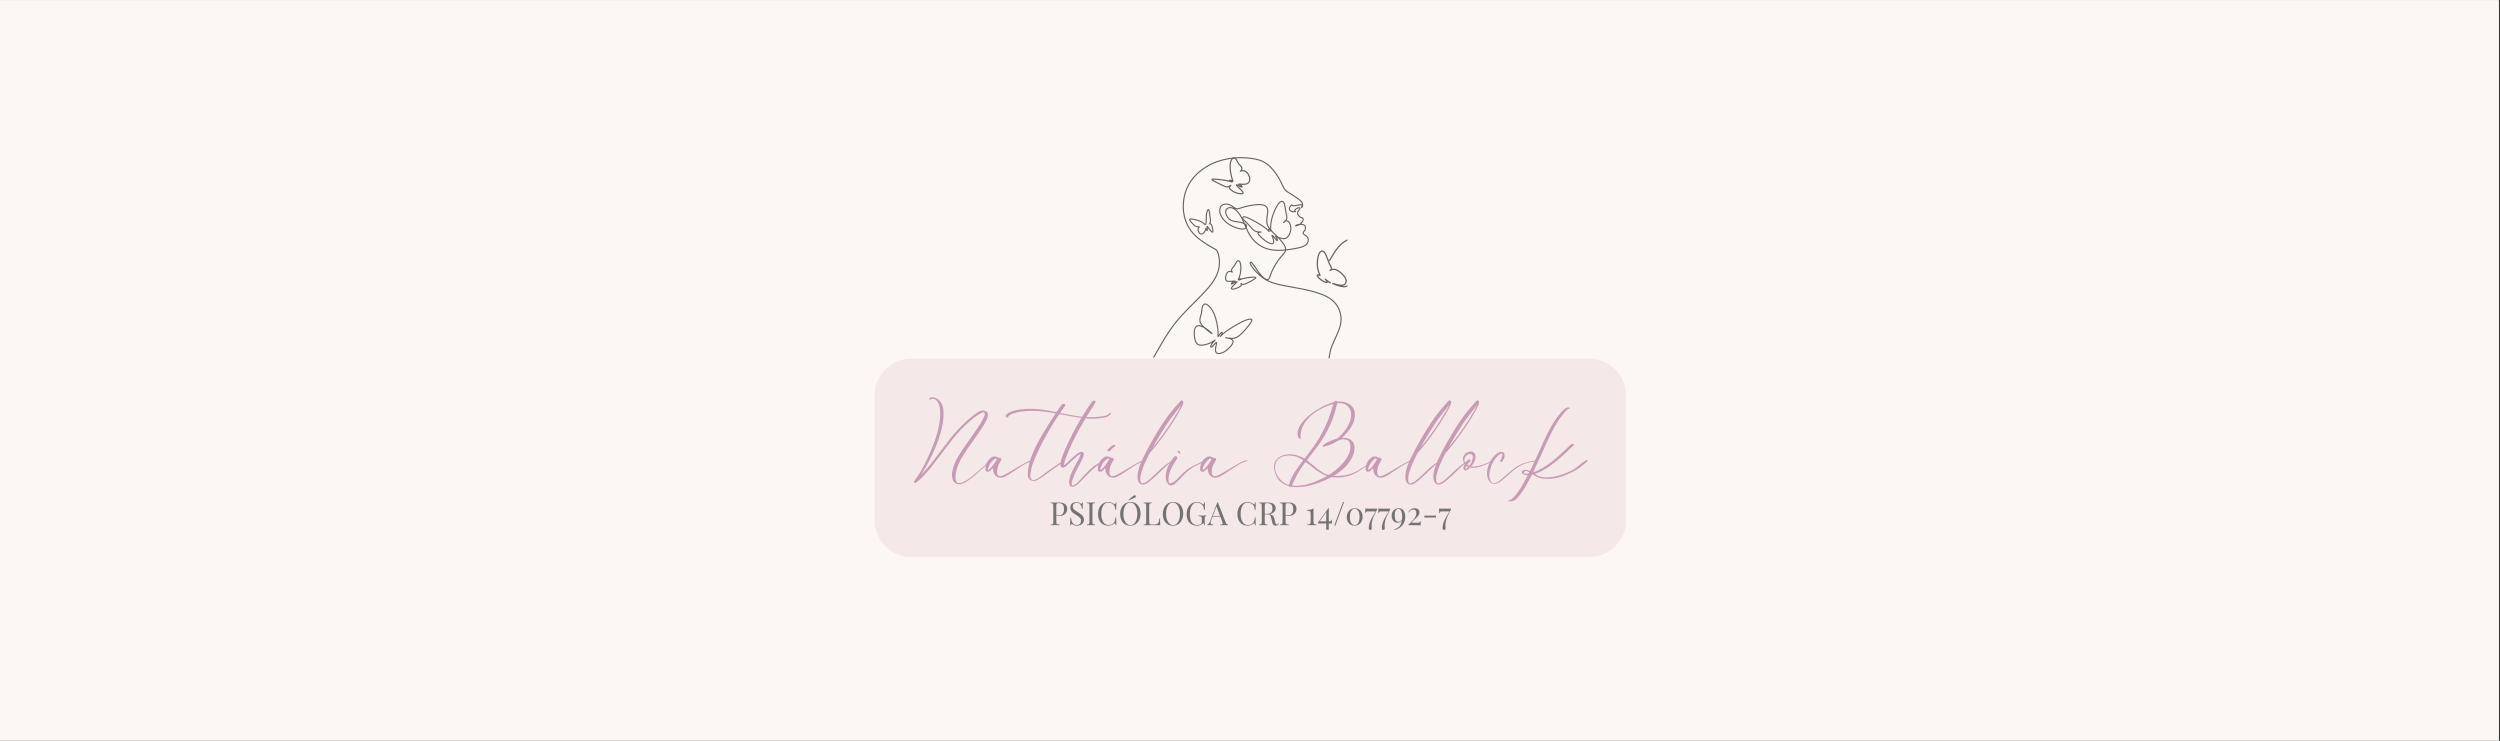 <svg xmlns="http://www.w3.org/2000/svg" xmlns:xlink="http://www.w3.org/1999/xlink" width="1350" zoomAndPan="magnify" viewBox="0 0 1012.5 300" height="400" preserveAspectRatio="xMidYMid meet" version="1.0"><rect x="0" y="0" width="1012.5" height="300" fill="#333333" stroke="none"/><defs><filter x="0%" y="0%" width="100%" height="100%" id="ba6700c563"><feColorMatrix values="0 0 0 0 1 0 0 0 0 1 0 0 0 0 1 0 0 0 1 0" color-interpolation-filters="sRGB"/></filter><g/><clipPath id="e9a5d9da50"><path d="M 0 0.074 L 1012 0.074 L 1012 299.926 L 0 299.926 Z M 0 0.074 " clip-rule="nonzero"/></clipPath><mask id="c5916227bd"><g filter="url(#ba6700c563)"><rect x="-101.25" width="1215" fill="#000000" y="-30" height="360" fill-opacity="0.69"/></g></mask><clipPath id="abedb7014c"><path d="M 3 46 L 58 46 L 58 84.18 L 3 84.18 Z M 3 46 " clip-rule="nonzero"/></clipPath><clipPath id="afc1efb1aa"><path d="M 8 0.223 L 55 0.223 L 55 35 L 8 35 Z M 8 0.223 " clip-rule="nonzero"/></clipPath><clipPath id="26b8603256"><path d="M 47 24 L 79.691 24 L 79.691 73 L 47 73 Z M 47 24 " clip-rule="nonzero"/></clipPath><clipPath id="5541fc4706"><path d="M 0.977 0.223 L 79.691 0.223 L 79.691 84.18 L 0.977 84.18 Z M 0.977 0.223 " clip-rule="nonzero"/></clipPath><clipPath id="26736f307a"><rect x="0" width="81" y="0" height="86"/></clipPath><clipPath id="0b7b343ca1"><path d="M 354.176 145.266 L 658.789 145.266 L 658.789 225.578 L 354.176 225.578 Z M 354.176 145.266 " clip-rule="nonzero"/></clipPath><clipPath id="7608b02d81"><path d="M 369.168 145.266 L 643.602 145.266 C 651.883 145.266 658.594 151.977 658.594 160.258 L 658.594 210.582 C 658.594 218.863 651.883 225.578 643.602 225.578 L 369.168 225.578 C 360.887 225.578 354.176 218.863 354.176 210.582 L 354.176 160.258 C 354.176 151.977 360.887 145.266 369.168 145.266 Z M 369.168 145.266 " clip-rule="nonzero"/></clipPath></defs><g clip-path="url(#e9a5d9da50)"><path fill="#ffffff" d="M 0 0.074 L 1012 0.074 L 1012 299.926 L 0 299.926 Z M 0 0.074 " fill-opacity="1" fill-rule="nonzero"/><path fill="#fcf7f2" d="M 0 0.074 L 1012 0.074 L 1012 299.926 L 0 299.926 Z M 0 0.074 " fill-opacity="1" fill-rule="nonzero"/></g><g mask="url(#c5916227bd)"><g transform="matrix(1, 0, 0, 1, 466, 61)"><g clip-path="url(#26736f307a)"><g clip-path="url(#abedb7014c)"><path stroke-linecap="butt" transform="matrix(0.004, 0, 0, -0.004, 0.979, 84.217)" fill="none" stroke-linejoin="miter" d="M 6574.48 2837.659 C 6541.515 3261.396 6420.96 3958.208 6205.279 4483.643 C 5989.597 5010.019 5679.732 5365.016 5451.807 5478.955 C 5222.94 5592.893 5077.896 5465.772 5011.026 5285.919 C 4944.155 5105.124 4957.341 4870.656 4909.307 4629.597 C 4862.215 4388.537 4753.904 4141.828 4741.66 3935.609 C 4729.416 3730.332 4811.356 3565.545 4966.759 3378.159 C 5122.163 3190.773 5350.088 2981.729 5565.769 2807.526 C 5780.509 2633.323 5983.946 2493.961 5967.935 2532.568 C 5951.924 2570.233 5717.406 2785.869 5470.644 2960.072 C 5222.94 3134.275 4962.992 3267.046 4767.089 3311.303 C 4570.245 3355.56 4437.445 3311.303 4339.494 3203.956 C 4240.601 3096.609 4177.498 2925.231 4170.905 2630.498 C 4165.254 2335.765 4216.113 1917.678 4335.727 1670.027 C 4456.282 1423.318 4646.534 1347.045 4909.307 1353.636 C 5172.08 1360.228 5508.317 1448.742 5777.683 1572.096 C 6047.05 1695.451 6249.545 1854.588 6278.742 1866.829 C 6306.997 1880.012 6161.012 1746.3 6044.224 1604.112 C 5926.494 1460.983 5837.961 1309.379 5828.543 1223.69 C 5819.124 1138.001 5888.82 1119.168 6024.445 1246.29 C 6161.012 1372.469 6363.508 1645.544 6418.134 1635.186 C 6471.819 1625.77 6376.693 1334.804 6341.845 1100.336 C 6306.997 865.868 6332.427 687.898 6404.949 596.559 C 6477.47 504.278 6598.026 498.629 6750.604 520.286 C 6902.24 542.886 7085.899 592.792 7310.999 745.338 C 7536.098 896.942 7802.639 1151.184 7960.868 1376.236 C 8119.097 1600.346 8169.956 1797.148 8005.134 1920.503 C 7840.312 2044.799 7459.809 2094.706 7377.869 2104.122 C 7294.987 2114.48 7510.669 2082.465 7729.175 2059.865 C 7947.682 2038.208 8169.956 2025.025 8395.056 2117.305 C 8620.156 2208.644 8848.081 2405.447 9078.832 2642.739 C 9310.524 2880.974 9545.042 3159.699 9728.701 3400.758 C 9912.36 3640.876 10045.159 3844.27 9994.3 3935.609 C 9944.382 4027.89 9709.864 4009.057 9380.22 3881.936 C 9050.577 3754.815 8625.807 3520.347 8281.093 3317.894 C 7935.438 3115.442 7668.898 2944.064 7463.577 2798.11 C 7257.314 2652.156 7111.328 2532.568 6994.54 2421.454 C 6876.81 2310.341 6788.277 2208.644 6804.289 2228.418 C 6820.3 2247.251 6940.855 2386.614 6985.122 2493.961 C 7029.388 2602.249 6997.366 2677.58 6943.681 2658.747 C 6889.996 2639.915 6813.707 2525.976 6736.476 2419.571 C 6658.304 2314.108 6579.189 2215.236 6566.945 2240.66 C 6553.759 2266.084 6607.444 2414.863 6574.48 2837.659 Z M 6574.48 2837.659 " stroke="#231f20" stroke-width="113.386" stroke-opacity="1" stroke-miterlimit="22.926"/></g><path stroke-linecap="butt" transform="matrix(0.004, 0, 0, -0.004, 0.979, 84.217)" fill="none" stroke-linejoin="miter" d="M 8719.991 8197.465 C 8783.094 8351.894 8854.674 8624.027 8881.045 8913.11 C 8907.417 9201.252 8886.696 9506.343 8828.302 9687.137 C 8768.966 9868.873 8671.015 9927.255 8590.959 9903.714 C 8509.961 9881.115 8448.741 9776.593 8387.521 9668.304 C 8326.302 9560.016 8266.024 9447.961 8190.677 9350.031 C 8115.33 9252.1 8025.855 9167.353 7980.647 9083.547 C 7935.438 8998.799 7935.438 8914.994 7963.693 8850.962 C 7991.007 8786.931 8047.517 8742.674 8025.855 8750.207 C 8003.251 8758.682 7903.416 8818.947 7799.813 8827.421 C 7697.153 8836.838 7590.725 8794.464 7509.727 8689.942 C 7428.728 8584.479 7372.218 8415.925 7351.498 8255.847 C 7329.835 8095.768 7343.963 7943.223 7435.321 7872.6 C 7526.68 7802.919 7695.269 7815.16 7831.836 7819.868 C 7969.345 7824.576 8075.772 7822.693 8172.782 7834.934 C 8269.791 7847.176 8358.324 7872.6 8346.08 7867.892 C 8333.836 7863.183 8221.758 7826.46 8136.05 7783.144 C 8049.401 7738.887 7989.123 7686.155 7957.101 7633.424 C 7925.078 7580.692 7921.311 7526.077 7956.159 7532.668 C 7991.007 7538.318 8065.412 7604.233 8178.433 7663.556 C 8292.396 7722.879 8444.032 7774.669 8493.007 7779.378 C 8542.925 7785.027 8488.298 7742.654 8393.172 7650.373 C 8298.047 7558.093 8161.48 7415.905 8062.587 7306.675 C 7963.693 7197.445 7901.532 7121.172 7933.555 7074.09 C 7965.577 7027.008 8091.784 7009.117 8278.268 7057.141 C 8464.752 7105.164 8710.572 7220.044 8841.488 7320.8 C 8971.462 7422.497 8985.59 7510.069 8962.985 7556.209 C 8941.323 7602.35 8882.929 7606.116 8898.94 7576.925 C 8914.952 7548.676 9005.368 7486.528 9165.481 7511.011 C 9325.594 7536.435 9556.345 7648.49 9775.793 7763.37 C 9995.242 7879.191 10203.388 7996.896 10312.642 8080.702 C 10421.895 8163.566 10432.255 8211.59 10339.013 8231.364 C 10245.771 8252.08 10049.869 8243.605 9833.245 8221.948 C 9616.622 8199.348 9380.22 8163.566 9198.445 8119.309 C 9017.612 8075.052 8891.406 8023.262 8802.873 7987.48 C 8714.34 7950.756 8664.422 7930.981 8687.968 7949.814 C 8710.572 7969.589 8806.64 8027.029 8837.721 8059.044 C 8868.801 8091.06 8834.895 8097.651 8775.559 8078.819 C 8717.165 8059.044 8632.4 8014.787 8617.33 8011.021 C 8602.261 8007.254 8656.888 8043.036 8719.991 8197.465 Z M 8719.991 8197.465 " stroke="#231f20" stroke-width="113.386" stroke-opacity="1" stroke-miterlimit="22.926"/><g clip-path="url(#afc1efb1aa)"><path stroke-linecap="butt" transform="matrix(0.005, 0, 0, -0.005, 0.979, 84.217)" fill="none" stroke-linejoin="miter" d="M 6391.057 14608.035 C 6320.945 14848.138 6227.462 15309.006 6241.968 15644.184 C 6256.474 15980.167 6378.969 16190.458 6486.958 16245.247 C 6594.946 16300.035 6688.429 16198.515 6760.153 16084.104 C 6831.877 15969.692 6882.648 15841.584 6964.042 15741.675 C 7045.437 15641.767 7157.455 15570.058 7185.661 15468.538 C 7213.061 15367.824 7157.455 15237.298 7114.743 15187.343 C 7072.031 15138.195 7043.019 15170.423 7102.655 15194.595 C 7162.291 15217.961 7312.186 15234.075 7439.516 15183.315 C 7567.652 15133.361 7674.029 15015.726 7744.947 14870.698 C 7815.059 14725.669 7849.712 14552.44 7827.147 14425.943 C 7804.582 14299.446 7724.8 14218.875 7630.511 14172.949 C 7535.416 14126.217 7426.621 14112.52 7283.98 14116.549 C 7141.338 14120.577 6965.654 14142.332 6943.089 14131.052 C 6920.525 14120.577 7051.078 14077.875 7127.637 14023.086 C 7205.003 13969.103 7229.179 13902.229 7194.526 13894.172 C 7159.873 13886.114 7066.39 13936.874 6969.684 13988.44 C 6872.171 14040.812 6770.63 14093.989 6753.706 14079.486 C 6735.977 14064.983 6802.865 13981.994 6924.554 13861.137 C 7045.437 13739.474 7221.12 13579.943 7278.338 13484.063 C 7335.556 13388.183 7274.309 13355.954 7155.844 13351.926 C 7037.378 13347.897 6861.695 13372.069 6690.041 13439.749 C 6517.581 13508.234 6349.957 13619.423 6263.727 13708.857 C 6176.691 13798.292 6171.856 13865.166 6215.374 13928.817 C 6259.697 13992.469 6352.374 14053.703 6339.48 14044.84 C 6325.78 14035.172 6206.509 13955.406 6102.55 13923.177 C 5998.59 13891.754 5910.748 13907.869 5766.495 13967.492 C 5623.047 14027.114 5423.187 14131.052 5227.357 14230.96 C 5031.526 14330.869 4839.725 14426.749 4784.925 14481.538 C 4730.124 14536.326 4813.131 14549.218 5046.838 14532.298 C 5281.351 14514.572 5668.177 14467.035 5946.208 14416.275 C 6225.044 14365.515 6395.086 14312.337 6409.592 14303.475 C 6424.904 14293.806 6283.068 14328.452 6225.044 14367.126 C 6166.215 14405.8 6190.391 14448.503 6259.697 14442.863 C 6329.004 14438.029 6443.44 14384.046 6476.481 14367.126 C 6509.522 14350.206 6461.975 14368.737 6391.057 14608.035 Z M 6391.057 14608.035 " stroke="#231f20" stroke-width="97.016" stroke-opacity="1" stroke-miterlimit="22.926"/></g><path stroke-linecap="butt" transform="matrix(0.004, 0, 0, -0.004, 0.979, 84.217)" fill="none" stroke-linejoin="miter" d="M 5382.111 13868.954 C 5391.529 14076.114 5377.401 14389.68 5414.133 14638.273 C 5450.865 14885.924 5537.514 15068.601 5595.908 15086.493 C 5655.244 15104.384 5687.267 14959.371 5712.696 14797.41 C 5737.184 14635.448 5756.021 14458.42 5778.625 14278.567 C 5801.229 14098.714 5828.543 13916.036 5796.52 13800.214 C 5764.498 13684.393 5674.081 13634.486 5677.848 13631.661 C 5682.558 13629.778 5783.334 13674.976 5857.74 13615.653 C 5933.087 13556.33 5983.004 13392.485 6017.853 13236.173 C 6051.759 13078.919 6069.654 12928.257 6056.468 12853.868 C 6042.34 12778.537 5997.132 12778.537 5910.483 12862.342 C 5823.834 12947.09 5696.685 13115.643 5610.036 13228.64 C 5523.387 13342.578 5478.178 13401.901 5466.876 13377.419 C 5455.574 13351.994 5478.178 13242.764 5489.48 13135.418 C 5500.782 13029.012 5500.782 12923.549 5470.644 12953.681 C 5441.447 12982.872 5382.111 13146.717 5357.623 13174.025 C 5332.193 13201.332 5341.612 13092.102 5288.869 12963.098 C 5237.067 12833.152 5123.105 12682.489 5004.433 12630.699 C 4885.761 12577.968 4763.322 12623.166 4676.673 12730.513 C 4590.023 12837.86 4540.106 13006.413 4569.303 13128.826 C 4599.442 13252.181 4708.695 13329.395 4690.8 13342.578 C 4671.963 13356.703 4526.92 13306.796 4364.924 13374.594 C 4202.927 13443.333 4025.861 13629.778 3884.585 13788.915 C 3743.309 13948.052 3638.765 14079.881 3732.007 14119.43 C 3825.25 14158.037 4117.22 14103.422 4364.924 14039.391 C 4612.628 13975.359 4817.949 13902.853 4967.701 13804.923 C 5118.396 13706.992 5213.521 13583.637 5277.566 13572.338 C 5341.612 13561.038 5373.634 13661.793 5382.111 13868.954 Z M 5382.111 13868.954 " stroke="#231f20" stroke-width="113.386" stroke-opacity="1" stroke-miterlimit="22.926"/><g clip-path="url(#26b8603256)"><path stroke-linecap="butt" transform="matrix(0.005, 0, 0, -0.005, 0.979, 84.217)" fill="none" stroke-linejoin="miter" d="M 14276.568 7911.908 C 14521.235 8325.805 14765.055 8739.703 15008.875 9027.485 C 15252.695 9314.42 15496.515 9474.393 15685.306 9575.116 C 15874.098 9676.686 16007.013 9718.161 16099.292 9677.533 C 16191.572 9636.905 16243.214 9514.174 16218.663 9319.499 C 16194.111 9124.823 16093.366 8858.201 16050.19 8590.734 C 16007.013 8323.266 16021.405 8054.952 15974.843 7870.433 C 15928.28 7685.068 15819.069 7584.344 15808.063 7557.259 C 15797.057 7530.174 15883.41 7576.727 15973.149 7562.338 C 16063.735 7547.102 16156.861 7470.925 16216.123 7338.037 C 16275.385 7205.15 16299.936 7014.706 16253.373 6798.023 C 16206.81 6581.341 16088.287 6337.573 15964.683 6142.897 C 15841.927 5948.221 15713.244 5802.637 15416.935 5822.105 C 15119.779 5842.419 14654.15 6026.938 14567.798 6069.259 C 14481.445 6110.733 14774.367 6010.009 15006.335 5962.61 C 15238.303 5916.057 15407.622 5923.675 15521.066 6010.856 C 15634.51 6098.037 15691.232 6265.627 15606.573 6464.535 C 15521.066 6662.597 15294.178 6891.976 15101.154 7035.866 C 14907.283 7180.604 14747.276 7239.006 14602.508 7229.696 C 14456.893 7219.539 14326.517 7140.822 14322.284 7134.897 C 14318.898 7128.126 14441.655 7194.993 14456.893 7281.327 C 14471.285 7367.662 14378.16 7473.464 14283.341 7684.222 C 14188.522 7894.979 14092.01 8209.846 13996.344 8412.14 C 13899.832 8614.433 13804.167 8703.307 13705.115 8709.232 C 13606.909 8715.157 13505.318 8638.98 13429.124 8440.918 C 13352.93 8242.01 13301.288 7922.065 13306.367 7641.054 C 13310.6 7360.044 13372.402 7118.815 13434.203 6959.689 C 13496.005 6800.563 13556.96 6724.385 13543.415 6715.921 C 13529.869 6707.457 13441.823 6765.859 13378.328 6779.402 C 13315.68 6792.945 13279.276 6761.627 13312.293 6687.143 C 13345.311 6613.504 13448.596 6497.545 13585.744 6394.283 C 13722.047 6291.02 13892.213 6199.607 13994.651 6169.982 C 14097.089 6140.358 14131.8 6172.521 14097.089 6243.62 C 14062.379 6315.566 13959.094 6426.446 13948.935 6439.989 C 13939.622 6453.532 14023.435 6369.736 14113.175 6299.484 C 14202.914 6229.231 14299.426 6172.521 14395.092 6115.811 " stroke="#231f20" stroke-width="101.921" stroke-opacity="1" stroke-miterlimit="22.926"/></g><path stroke-linecap="butt" transform="matrix(0.004, 0, 0, -0.004, 0.979, 84.217)" fill="none" stroke-linejoin="miter" d="M 11901.526 13122.235 C 11893.049 13315.271 11918.479 13663.677 11991.942 14012.083 C 12066.347 14361.431 12189.728 14709.837 12318.761 15002.687 C 12447.793 15294.595 12582.476 15530.946 12714.333 15691.966 C 12846.191 15852.045 12975.223 15937.734 13081.651 15916.076 C 13187.137 15893.477 13269.077 15764.472 13322.762 15568.611 C 13376.447 15371.809 13400.934 15108.15 13442.375 14886.865 C 13483.816 14665.58 13541.269 14487.61 13549.745 14343.54 C 13558.222 14199.469 13516.781 14089.297 13431.073 13976.301 C 13346.308 13864.246 13217.276 13748.424 13203.148 13748.424 C 13189.962 13748.424 13291.681 13864.246 13394.342 13918.861 C 13497.002 13973.476 13601.546 13968.768 13699.498 13880.254 C 13796.507 13792.681 13886.924 13622.245 13928.365 13426.384 C 13969.806 13229.581 13961.329 13007.355 13891.633 12787.953 C 13820.995 12567.61 13690.079 12351.033 13546.92 12240.861 C 13403.76 12130.689 13250.24 12127.864 13078.825 12154.23 C 12906.469 12180.596 12717.159 12235.211 12587.185 12292.651 C 12456.269 12351.033 12384.689 12411.298 12392.224 12393.406 C 12398.817 12375.515 12483.582 12279.468 12536.326 12176.83 C 12588.127 12073.249 12607.905 11963.078 12588.127 11938.595 C 12569.29 11914.112 12511.838 11974.377 12441.2 12061.008 C 12371.504 12147.639 12288.622 12259.694 12204.798 12351.974 C 12120.974 12444.255 12036.209 12515.819 12023.965 12501.695 C 12011.721 12488.512 12071.999 12389.64 12123.8 12252.161 C 12176.543 12114.681 12219.867 11938.595 12212.333 11811.474 C 12203.856 11683.411 12143.578 11603.372 11984.407 11628.796 C 11825.236 11653.279 11566.231 11782.283 11328.887 11953.661 C 11091.543 12125.981 10874.92 12339.733 10746.83 12486.629 C 10618.74 12633.524 10580.124 12713.563 10671.483 12755.937 C 10761.899 12798.311 10981.348 12803.961 10977.581 12804.902 C 10973.813 12806.786 10744.946 12803.961 10569.764 12831.268 C 10393.64 12858.576 10270.259 12916.957 10104.495 13077.036 C 9937.79 13238.056 9729.643 13501.715 9538.45 13700.401 C 9347.256 13900.028 9173.958 14034.682 9106.145 14148.621 C 9037.391 14262.559 9073.181 14355.781 9217.282 14353.898 C 9361.384 14352.956 9613.797 14256.909 10003.718 14055.398 C 10393.64 13852.946 10921.07 13545.972 11254.482 13306.796 C 11588.835 13067.62 11728.227 12897.183 11754.599 12855.751 C 11780.97 12815.26 11692.437 12902.833 11662.298 12971.572 C 11632.159 13040.312 11660.415 13089.277 11724.46 13067.62 C 11789.447 13045.962 11891.165 12952.74 11921.304 12923.549 C 11951.443 12894.358 11910.002 12930.14 11901.526 13122.235 Z M 11901.526 13122.235 " stroke="#231f20" stroke-width="113.386" stroke-opacity="1" stroke-miterlimit="22.926"/><g clip-path="url(#5541fc4706)"><path stroke-linecap="butt" transform="matrix(0.005, 0, 0, -0.005, 0.979, 84.217)" fill="none" stroke-linejoin="miter" d="M 14251.506 14.088 C 14298.647 331.085 14346.549 648.081 14508.503 1063.901 C 14671.217 1479.721 14947.982 1994.365 15098.531 2442.112 C 15249.079 2889.86 15272.65 3269.952 15173.805 3666.007 C 15074.96 4062.062 14852.939 4474.081 14433.229 4790.317 C 14013.518 5107.313 13395.357 5329.287 12694.319 5499.568 C 11994.041 5669.849 11209.364 5788.437 10571.435 5915.388 C 9934.265 6042.338 9443.082 6176.891 8987.635 6481.724 C 8532.189 6786.557 8112.478 7261.672 7949.764 7535.338 C 7787.811 7808.243 7882.854 7879.7 8041.005 7713.22 C 8199.157 7547.5 8421.178 7143.083 8659.166 6845.852 C 8896.394 6549.38 9150.349 6359.335 9296.336 6402.665 C 9443.082 6445.995 9482.62 6723.462 9636.97 7079.988 C 9791.32 7436.514 10061.243 7872.099 10306.835 8173.131 C 10551.666 8474.163 10773.687 8640.643 10737.95 8905.947 C 10702.214 9171.251 10409.481 9535.379 10072.648 9868.339 C 9735.815 10200.539 9355.643 10501.571 9249.194 10877.862 C 9141.986 11254.152 9308.501 11705.701 9288.732 12006.733 C 9268.963 12307.765 9062.91 12458.282 8670.571 12474.246 C 8278.994 12490.209 7700.371 12370.861 7347.571 12272.037 C 6995.531 12173.213 6868.553 12094.154 6722.567 12145.086 C 6575.82 12196.779 6409.304 12379.223 6191.846 12462.083 C 5973.627 12545.703 5704.464 12529.739 5550.114 12383.024 C 5395.764 12236.308 5355.466 11958.842 5462.675 11669.972 C 5569.883 11381.103 5823.078 11080.07 6179.68 10854.296 C 6536.282 10628.522 6995.531 10478.005 7268.495 10490.168 C 7542.219 10501.571 7628.898 10675.653 7553.624 10802.603 C 7478.35 10929.554 7241.122 11008.613 6979.563 11051.943 C 6718.005 11096.034 6432.875 11103.636 6215.416 11266.315 C 5997.197 11428.234 5846.649 11745.23 5890.749 11958.842 C 5934.089 12173.213 6171.316 12284.2 6429.073 12196.779 C 6686.83 12109.358 6963.596 11824.289 7189.419 11384.903 C 7415.241 10945.518 7589.36 10351.055 7933.797 9859.977 C 8278.994 9368.899 8793.747 8981.205 9443.082 8838.291 C 10092.417 8695.377 10877.094 8798.761 11415.418 8893.784 C 11953.742 8988.807 12247.236 9076.228 12413.751 9238.147 C 12580.267 9400.826 12619.805 9638.003 12528.564 9796.882 C 12437.322 9955 12215.301 10034.059 12168.16 10121.48 C 12120.258 10208.901 12247.236 10303.923 12310.344 10422.512 C 12374.213 10541.101 12374.213 10684.015 12282.972 10771.436 C 12191.731 10858.097 12009.248 10890.024 11847.294 10870.26 C 11684.58 10850.495 11542.396 10779.038 11546.197 10759.273 C 11549.999 10739.508 11700.547 10771.436 11831.327 10842.133 C 11962.106 10913.59 12073.117 11024.577 12124.06 11127.201 C 12175.763 11230.586 12168.16 11325.609 12128.622 11368.94 C 12089.084 11413.03 12017.611 11404.668 11933.974 11452.56 C 11851.096 11499.691 11756.053 11603.076 11720.316 11693.538 C 11684.58 11784.76 11708.151 11864.579 11763.656 11947.439 C 11819.161 12030.299 11906.601 12117.72 11906.601 12169.412 C 11906.601 12220.344 11819.161 12236.308 11712.713 12192.978 C 11605.504 12149.647 11478.527 12046.263 11470.923 11986.968 C 11463.32 11927.674 11573.57 11911.71 11537.834 11899.547 C 11502.858 11888.145 11320.375 11879.783 11201.761 11927.674 C 11083.147 11974.805 11027.642 12078.19 11051.213 12189.177 C 11074.783 12300.164 11177.43 12418.752 11221.53 12446.119 C 11264.87 12474.246 11248.902 12410.39 11312.771 12386.824 C 11375.88 12363.259 11518.065 12379.223 11657.208 12406.589 C 11795.591 12434.716 11930.172 12474.246 12013.81 12462.083 C 12096.687 12450.68 12128.622 12386.824 12108.853 12327.53 C 12089.084 12268.236 12017.611 12212.743 12025.215 12244.67 C 12033.579 12275.838 12120.258 12395.186 12112.655 12513.775 C 12104.291 12632.364 12001.644 12750.952 11799.392 12906.029 C 11597.901 13060.346 11296.804 13250.392 11083.147 13381.144 C 10868.73 13511.895 10741.752 13583.352 10623.138 13773.398 C 10504.524 13963.444 10393.514 14272.078 10171.493 14648.368 C 9950.233 15024.659 9617.201 15468.606 9245.392 15749.873 C 8872.823 16030.381 8460.716 16149.73 7945.962 16216.626 C 7431.209 16284.282 6813.048 16300.246 6167.515 16196.861 C 5521.981 16094.236 4849.076 15872.263 4243.081 15488.371 C 3637.085 15103.718 3098.001 14557.147 2785.499 13888.186 C 2472.236 13218.465 2385.557 12426.354 2496.567 11737.628 C 2606.818 11048.142 2916.278 10462.042 3395.296 9986.927 C 3874.313 9511.813 4524.408 9146.925 4849.076 8965.241 C 5173.743 8782.798 5173.743 8782.798 5225.447 8644.444 C 5276.39 8505.331 5379.797 8228.624 5379.797 7793.039 C 5379.797 7356.695 5276.39 6762.992 4690.164 5994.447 C 4103.937 5225.902 3034.892 4283.275 2278.348 3444.033 C 1521.805 2604.031 1078.523 1867.414 757.658 1325.404 C 436.792 782.633 238.342 433.709 40.652 85.546 " stroke="#231f20" stroke-width="91.532" stroke-opacity="1" stroke-miterlimit="22.926"/></g></g></g></g><g clip-path="url(#0b7b343ca1)"><g clip-path="url(#7608b02d81)"><path fill="#f4e8e8" d="M 354.176 145.266 L 658.477 145.266 L 658.477 225.578 L 354.176 225.578 Z M 354.176 145.266 " fill-opacity="1" fill-rule="nonzero"/></g></g><g fill="#c69bb3" fill-opacity="1"><g transform="translate(369.873, 191.078)"><g><path d="M 14.781 -13.203 C 16.25 -15.055 17.801 -16.816 19.438 -18.484 C 21.082 -20.148 22.844 -21.707 24.719 -23.156 C 25.07 -23.445 25.441 -23.711 25.828 -23.953 C 26.211 -24.191 26.613 -24.395 27.031 -24.562 C 27.395 -24.719 27.758 -24.801 28.125 -24.812 C 28.488 -24.832 28.848 -24.766 29.203 -24.609 C 29.867 -24.336 30.211 -23.844 30.234 -23.125 C 30.234 -22.738 30.18 -22.363 30.078 -22 C 29.973 -21.645 29.828 -21.301 29.641 -20.969 C 29.109 -19.895 28.52 -18.848 27.875 -17.828 C 27.227 -16.816 26.555 -15.828 25.859 -14.859 C 24.773 -13.328 23.688 -11.789 22.594 -10.25 C 21.508 -8.707 20.488 -7.117 19.531 -5.484 C 18.945 -4.484 18.453 -3.453 18.047 -2.391 C 17.641 -1.328 17.344 -0.219 17.156 0.938 C 17.094 1.414 17.066 1.895 17.078 2.375 C 17.098 2.852 17.203 3.328 17.391 3.797 C 17.523 4.129 17.676 4.348 17.844 4.453 C 18.02 4.566 18.289 4.602 18.656 4.562 C 19.289 4.52 19.875 4.359 20.406 4.078 C 20.945 3.797 21.473 3.492 21.984 3.172 C 22.797 2.641 23.57 2.062 24.312 1.438 C 25.051 0.82 25.789 0.195 26.531 -0.438 C 27.238 -1.062 27.945 -1.688 28.656 -2.312 C 29.363 -2.945 30.078 -3.582 30.797 -4.219 C 30.805 -4.227 30.816 -4.238 30.828 -4.25 C 30.836 -4.258 30.852 -4.273 30.875 -4.297 C 30.988 -4.41 31.086 -4.414 31.172 -4.312 C 31.254 -4.25 31.27 -4.195 31.219 -4.156 C 31.164 -4.125 31.125 -4.094 31.094 -4.062 C 30.945 -3.906 30.789 -3.754 30.625 -3.609 C 30.457 -3.461 30.301 -3.32 30.156 -3.188 C 28.957 -2.133 27.766 -1.066 26.578 0.016 C 25.398 1.098 24.176 2.113 22.906 3.062 C 22.477 3.383 22.035 3.68 21.578 3.953 C 21.117 4.223 20.641 4.473 20.141 4.703 C 19.848 4.816 19.551 4.906 19.25 4.969 C 18.957 5.039 18.648 5.062 18.328 5.031 C 17.617 4.957 17.047 4.688 16.609 4.219 C 16.172 3.75 15.883 3.117 15.75 2.328 C 15.645 1.711 15.629 1.102 15.703 0.5 C 15.785 -0.102 15.906 -0.695 16.062 -1.281 C 16.383 -2.488 16.828 -3.641 17.391 -4.734 C 17.961 -5.836 18.594 -6.906 19.281 -7.938 C 20.352 -9.57 21.461 -11.188 22.609 -12.781 C 23.754 -14.375 24.875 -15.977 25.969 -17.594 C 26.426 -18.289 26.867 -18.988 27.297 -19.688 C 27.734 -20.395 28.125 -21.125 28.469 -21.875 C 28.602 -22.145 28.723 -22.426 28.828 -22.719 C 28.93 -23.008 28.961 -23.316 28.922 -23.641 C 28.91 -23.879 28.867 -24.023 28.797 -24.078 C 28.734 -24.141 28.582 -24.145 28.344 -24.094 C 27.977 -24.008 27.633 -23.883 27.312 -23.719 C 26.988 -23.551 26.676 -23.375 26.375 -23.188 C 25.062 -22.332 23.828 -21.379 22.672 -20.328 C 21.516 -19.285 20.391 -18.203 19.297 -17.078 C 17.898 -15.629 16.594 -14.117 15.375 -12.547 C 14.164 -10.973 12.961 -9.383 11.766 -7.781 C 10.523 -6.133 9.281 -4.5 8.031 -2.875 C 6.781 -1.25 5.441 0.312 4.016 1.812 C 3.586 2.238 3.145 2.664 2.688 3.094 C 2.238 3.52 1.77 3.91 1.281 4.266 C 1.145 4.348 1.004 4.41 0.859 4.453 C 0.723 4.492 0.57 4.473 0.406 4.391 C 0.238 4.328 0.195 4.207 0.281 4.031 C 0.363 3.895 0.438 3.766 0.5 3.641 C 0.57 3.516 0.648 3.391 0.734 3.266 C 1.992 1.598 3.098 -0.156 4.047 -2 C 4.992 -3.852 5.891 -5.723 6.734 -7.609 C 7.504 -9.328 8.203 -11.07 8.828 -12.844 C 9.461 -14.625 9.969 -16.445 10.344 -18.312 C 10.582 -19.52 10.754 -20.727 10.859 -21.938 C 10.973 -23.156 10.953 -24.379 10.797 -25.609 C 10.734 -26.203 10.602 -26.758 10.406 -27.281 C 10.207 -27.812 9.91 -28.312 9.516 -28.781 C 8.805 -29.645 7.945 -29.812 6.938 -29.281 C 6.77 -29.176 6.629 -29.211 6.516 -29.391 C 6.379 -29.492 6.395 -29.629 6.562 -29.797 C 6.695 -29.93 6.848 -30.023 7.016 -30.078 C 7.191 -30.129 7.363 -30.156 7.531 -30.156 C 8.363 -30.156 9.082 -29.961 9.688 -29.578 C 10.289 -29.191 10.805 -28.66 11.234 -27.984 C 11.578 -27.453 11.82 -26.883 11.969 -26.281 C 12.125 -25.676 12.219 -25.066 12.25 -24.453 C 12.332 -22.992 12.258 -21.555 12.031 -20.141 C 11.801 -18.734 11.492 -17.332 11.109 -15.938 C 10.254 -12.969 9.176 -10.098 7.875 -7.328 C 6.57 -4.555 5.113 -1.859 3.5 0.766 C 3.469 0.836 3.426 0.898 3.375 0.953 C 3.332 1.016 3.297 1.082 3.266 1.156 C 3.91 0.5 4.531 -0.16 5.125 -0.828 C 5.727 -1.504 6.312 -2.191 6.875 -2.891 C 8.227 -4.586 9.551 -6.301 10.844 -8.031 C 12.145 -9.77 13.457 -11.492 14.781 -13.203 Z M 14.781 -13.203 "/></g></g></g><g fill="#c69bb3" fill-opacity="1"><g transform="translate(400.424, 191.078)"><g><path d="M 1.781 -0.812 C 1.77 -0.895 1.766 -0.992 1.766 -1.109 C 1.766 -1.223 1.738 -1.336 1.688 -1.453 C 1.531 -1.297 1.379 -1.148 1.234 -1.016 C 1.086 -0.879 0.945 -0.742 0.812 -0.609 C 0.625 -0.41 0.406 -0.242 0.156 -0.109 C -0.164 0.047 -0.492 0.039 -0.828 -0.125 C -1.16 -0.301 -1.328 -0.566 -1.328 -0.922 C -1.348 -1.973 -1.145 -2.926 -0.719 -3.781 C -0.289 -4.633 0.379 -5.348 1.297 -5.922 C 1.691 -6.16 2.078 -6.266 2.453 -6.234 C 2.836 -6.211 3.219 -6.094 3.594 -5.875 C 3.695 -5.801 3.797 -5.738 3.891 -5.688 C 3.984 -5.633 4.098 -5.633 4.234 -5.688 C 4.316 -5.727 4.395 -5.723 4.469 -5.672 C 4.551 -5.629 4.629 -5.594 4.703 -5.562 C 4.973 -5.445 5.125 -5.32 5.156 -5.188 C 5.188 -5.062 5.133 -4.863 5 -4.594 C 4.812 -4.27 4.613 -3.941 4.406 -3.609 C 4.207 -3.273 4.039 -2.93 3.906 -2.578 C 3.551 -1.691 3.379 -0.805 3.391 0.078 C 3.391 0.484 3.469 0.863 3.625 1.219 C 3.758 1.539 4.023 1.723 4.422 1.766 C 4.805 1.766 5.172 1.703 5.516 1.578 C 5.859 1.461 6.191 1.32 6.516 1.156 C 6.941 0.945 7.492 0.641 8.172 0.234 C 8.848 -0.16 9.586 -0.598 10.391 -1.078 C 11.191 -1.566 11.992 -2.047 12.797 -2.516 C 13.609 -2.984 14.363 -3.398 15.062 -3.766 C 15.758 -4.129 16.352 -4.391 16.844 -4.547 C 17.344 -4.703 17.66 -4.691 17.797 -4.516 C 17.797 -4.516 17.812 -4.457 17.844 -4.344 C 17.219 -4.27 16.508 -4.039 15.719 -3.656 C 14.926 -3.281 14.098 -2.816 13.234 -2.266 C 12.379 -1.723 11.523 -1.16 10.672 -0.578 C 9.816 -0.004 9.008 0.52 8.25 1 C 7.5 1.488 6.828 1.863 6.234 2.125 C 5.492 2.426 4.738 2.473 3.969 2.266 C 3.207 2.066 2.609 1.555 2.172 0.734 C 2.047 0.504 1.957 0.258 1.906 0 C 1.863 -0.27 1.82 -0.539 1.781 -0.812 Z M 0.359 -1.125 C 0.953 -1.633 1.461 -2.207 1.891 -2.844 C 2.316 -3.477 2.734 -4.125 3.141 -4.781 C 3.211 -4.875 3.227 -4.957 3.188 -5.031 C 3.156 -5.113 3.113 -5.191 3.062 -5.266 C 3.008 -5.348 2.941 -5.391 2.859 -5.391 C 2.785 -5.391 2.719 -5.375 2.656 -5.344 C 2.551 -5.27 2.441 -5.207 2.328 -5.156 C 2.223 -5.102 2.129 -5.035 2.047 -4.953 C 1.566 -4.547 1.156 -4.094 0.812 -3.594 C 0.477 -3.102 0.191 -2.562 -0.047 -1.969 C -0.117 -1.789 -0.18 -1.598 -0.234 -1.391 C -0.285 -1.18 -0.312 -0.93 -0.312 -0.641 C -0.176 -0.742 -0.051 -0.832 0.062 -0.906 C 0.176 -0.977 0.273 -1.051 0.359 -1.125 Z M 0.359 -1.125 "/></g></g></g><g fill="#c69bb3" fill-opacity="1"><g transform="translate(417.652, 191.078)"><g><path d="M 13.281 -4.062 C 11.727 -3.156 10.234 -2.148 8.797 -1.047 C 7.359 0.047 5.906 1.102 4.438 2.125 C 4.113 2.344 3.773 2.555 3.422 2.766 C 3.078 2.984 2.727 3.188 2.375 3.375 C 1.695 3.695 1.062 3.797 0.469 3.672 C -0.113 3.555 -0.578 3.254 -0.922 2.766 C -1.266 2.285 -1.426 1.672 -1.406 0.922 C -1.352 -0.461 -1.172 -1.816 -0.859 -3.141 C -0.547 -4.461 -0.125 -5.754 0.406 -7.016 C 1.32 -9.266 2.391 -11.438 3.609 -13.531 C 4.828 -15.625 6.082 -17.691 7.375 -19.734 C 7.75 -20.328 8.125 -20.914 8.5 -21.5 C 8.875 -22.094 9.25 -22.68 9.625 -23.266 C 9.676 -23.359 9.727 -23.453 9.781 -23.547 C 9.832 -23.641 9.738 -23.707 9.5 -23.75 C 7.145 -24.188 4.789 -24.484 2.438 -24.641 C 0.082 -24.797 -2.285 -24.688 -4.672 -24.312 C -5.129 -24.238 -5.582 -24.141 -6.031 -24.016 C -6.488 -23.891 -6.938 -23.75 -7.375 -23.594 C -7.695 -23.488 -8.004 -23.359 -8.297 -23.203 C -8.586 -23.055 -8.852 -22.863 -9.094 -22.625 C -9.145 -22.57 -9.195 -22.52 -9.25 -22.469 C -9.312 -22.414 -9.332 -22.375 -9.312 -22.344 C -9.27 -22.051 -9.312 -21.91 -9.438 -21.922 C -9.562 -21.941 -9.691 -21.973 -9.828 -22.016 C -10.336 -22.18 -10.484 -22.453 -10.266 -22.828 C -10.129 -23.117 -9.945 -23.344 -9.719 -23.5 C -9.5 -23.664 -9.266 -23.816 -9.016 -23.953 C -8.285 -24.328 -7.523 -24.609 -6.734 -24.797 C -5.953 -24.992 -5.16 -25.145 -4.359 -25.25 C -2.586 -25.488 -0.832 -25.566 0.906 -25.484 C 2.645 -25.398 4.395 -25.211 6.156 -24.922 C 6.75 -24.816 7.348 -24.707 7.953 -24.594 C 8.555 -24.488 9.164 -24.367 9.781 -24.234 C 10.07 -24.18 10.289 -24.273 10.438 -24.516 C 10.727 -24.953 11.023 -25.383 11.328 -25.812 C 11.641 -26.238 11.957 -26.656 12.281 -27.062 C 12.363 -27.164 12.457 -27.266 12.562 -27.359 C 12.664 -27.453 12.789 -27.504 12.938 -27.516 C 13.094 -27.535 13.242 -27.523 13.391 -27.484 C 13.535 -27.441 13.648 -27.359 13.734 -27.234 C 13.836 -27.117 13.852 -27 13.781 -26.875 C 13.719 -26.758 13.648 -26.648 13.578 -26.547 C 13.305 -26.16 13.035 -25.77 12.766 -25.375 C 12.492 -24.988 12.223 -24.598 11.953 -24.203 C 11.867 -24.086 11.828 -23.988 11.828 -23.906 C 11.828 -23.832 11.922 -23.77 12.109 -23.719 C 13.867 -23.375 15.641 -23.039 17.422 -22.719 C 19.203 -22.395 21.004 -22.203 22.828 -22.141 C 23.879 -22.098 24.938 -22.109 26 -22.172 C 27.062 -22.234 28.125 -22.348 29.188 -22.516 C 29.469 -22.547 29.738 -22.613 30 -22.719 C 30.27 -22.82 30.539 -22.91 30.812 -22.984 C 31 -23.047 31.16 -23.188 31.297 -23.406 C 31.422 -23.594 31.609 -23.734 31.859 -23.828 C 31.93 -23.859 32.004 -23.875 32.078 -23.875 C 32.148 -23.875 32.211 -23.836 32.266 -23.766 C 32.336 -23.68 32.336 -23.617 32.266 -23.578 C 32.203 -23.535 32.156 -23.477 32.125 -23.406 C 31.844 -22.988 31.504 -22.672 31.109 -22.453 C 30.723 -22.242 30.305 -22.098 29.859 -22.016 C 29.422 -21.941 28.984 -21.867 28.547 -21.797 C 26.43 -21.473 24.332 -21.414 22.25 -21.625 C 20.164 -21.832 18.086 -22.125 16.016 -22.5 C 15.328 -22.633 14.633 -22.77 13.938 -22.906 C 13.238 -23.039 12.539 -23.176 11.844 -23.312 C 11.707 -23.344 11.582 -23.344 11.469 -23.312 C 11.363 -23.281 11.258 -23.195 11.156 -23.062 C 9.145 -20.062 7.281 -16.988 5.562 -13.844 C 3.844 -10.707 2.297 -7.461 0.922 -4.109 C 0.578 -3.273 0.301 -2.406 0.094 -1.5 C -0.102 -0.602 -0.254 0.301 -0.359 1.219 C -0.379 1.477 -0.379 1.734 -0.359 1.984 C -0.285 2.586 -0.062 3 0.312 3.219 C 0.688 3.438 1.145 3.426 1.688 3.188 C 2.469 2.832 3.191 2.398 3.859 1.891 C 4.535 1.379 5.207 0.867 5.875 0.359 C 6.82 -0.359 7.773 -1.047 8.734 -1.703 C 9.703 -2.367 10.68 -3.02 11.672 -3.656 C 11.816 -3.75 11.969 -3.836 12.125 -3.922 C 12.289 -4.016 12.461 -4.094 12.641 -4.156 C 12.742 -4.195 12.844 -4.223 12.938 -4.234 C 13.039 -4.254 13.156 -4.195 13.281 -4.062 Z M 13.281 -4.062 "/></g></g></g><g fill="#c69bb3" fill-opacity="1"><g transform="translate(430.26, 191.078)"><g><path d="M 15.547 -3.984 C 15.766 -4.086 15.906 -4.141 15.969 -4.141 C 16.039 -4.148 16.18 -4.141 16.391 -4.109 C 16.422 -4.004 16.398 -3.93 16.328 -3.891 C 16.266 -3.848 16.203 -3.812 16.141 -3.781 C 15.098 -3.195 14.129 -2.535 13.234 -1.797 C 12.336 -1.055 11.473 -0.258 10.641 0.594 C 10.066 1.195 9.484 1.797 8.891 2.391 C 8.305 2.992 7.719 3.594 7.125 4.188 C 6.906 4.406 6.672 4.625 6.422 4.844 C 6.172 5.07 5.91 5.281 5.641 5.469 C 5.422 5.633 5.18 5.77 4.922 5.875 C 4.672 5.988 4.398 6.039 4.109 6.031 C 3.41 6.031 2.977 5.688 2.812 5 C 2.688 4.562 2.656 4.129 2.719 3.703 C 2.789 3.273 2.879 2.848 2.984 2.422 C 3.191 1.617 3.469 0.859 3.812 0.141 C 4.164 -0.578 4.531 -1.305 4.906 -2.047 C 5.207 -2.66 5.535 -3.266 5.891 -3.859 C 6.254 -4.453 6.57 -5.062 6.844 -5.688 C 7.008 -6.051 7.156 -6.395 7.281 -6.719 C 7.312 -6.801 7.336 -6.879 7.359 -6.953 C 7.391 -7.035 7.367 -7.117 7.297 -7.203 C 6.973 -7.078 6.676 -6.91 6.406 -6.703 C 6.133 -6.492 5.863 -6.273 5.594 -6.047 C 4.957 -5.523 4.348 -4.977 3.766 -4.406 C 3.18 -3.832 2.586 -3.266 1.984 -2.703 C 1.867 -2.586 1.75 -2.477 1.625 -2.375 C 1.508 -2.27 1.383 -2.16 1.25 -2.047 C 1.133 -1.961 1.004 -1.891 0.859 -1.828 C 0.723 -1.766 0.582 -1.723 0.438 -1.703 C -0.414 -1.617 -0.816 -2.004 -0.766 -2.859 C -0.734 -3.578 -0.625 -4.273 -0.438 -4.953 C -0.25 -5.629 -0.02 -6.301 0.25 -6.969 C 0.852 -8.488 1.504 -9.988 2.203 -11.469 C 2.898 -12.945 3.613 -14.41 4.344 -15.859 C 5.227 -17.555 6.16 -19.227 7.141 -20.875 C 8.117 -22.531 9.133 -24.16 10.188 -25.766 C 10.477 -26.203 10.773 -26.641 11.078 -27.078 C 11.391 -27.516 11.695 -27.953 12 -28.391 C 12.289 -28.797 12.656 -28.926 13.094 -28.781 C 13.281 -28.707 13.395 -28.629 13.438 -28.547 C 13.477 -28.473 13.457 -28.344 13.375 -28.156 C 13.188 -27.781 12.988 -27.41 12.781 -27.047 C 12.582 -26.68 12.363 -26.328 12.125 -25.984 C 10.238 -23.129 8.461 -20.188 6.797 -17.156 C 6.367 -16.395 5.945 -15.625 5.531 -14.844 C 5.125 -14.07 4.734 -13.285 4.359 -12.484 C 3.754 -11.242 3.18 -9.988 2.641 -8.719 C 2.109 -7.445 1.602 -6.156 1.125 -4.844 C 1 -4.508 0.895 -4.16 0.812 -3.797 C 0.727 -3.43 0.676 -3.051 0.656 -2.656 C 1.125 -2.977 1.555 -3.328 1.953 -3.703 C 2.348 -4.078 2.742 -4.453 3.141 -4.828 C 3.672 -5.316 4.203 -5.801 4.734 -6.281 C 5.273 -6.77 5.844 -7.211 6.438 -7.609 C 6.625 -7.723 6.816 -7.82 7.016 -7.906 C 7.223 -8 7.438 -8.051 7.656 -8.062 C 8.508 -8.062 8.844 -7.664 8.656 -6.875 C 8.52 -6.207 8.297 -5.578 7.984 -4.984 C 7.648 -4.297 7.301 -3.613 6.938 -2.938 C 6.582 -2.27 6.234 -1.598 5.891 -0.922 C 5.523 -0.223 5.18 0.484 4.859 1.203 C 4.547 1.93 4.27 2.672 4.031 3.422 C 3.926 3.742 3.848 4.094 3.797 4.469 C 3.785 4.633 3.785 4.812 3.797 5 C 3.891 5.594 4.191 5.727 4.703 5.406 C 5.191 5.133 5.633 4.812 6.031 4.438 C 6.438 4.062 6.828 3.672 7.203 3.266 C 7.91 2.484 8.625 1.703 9.344 0.922 C 10.062 0.141 10.812 -0.598 11.594 -1.297 C 12.188 -1.848 12.812 -2.336 13.469 -2.766 C 14.133 -3.203 14.828 -3.609 15.547 -3.984 Z M 15.547 -3.984 "/></g></g></g><g fill="#c69bb3" fill-opacity="1"><g transform="translate(445.931, 191.078)"><g><path d="M 1.781 -0.812 C 1.77 -0.895 1.766 -0.992 1.766 -1.109 C 1.766 -1.223 1.738 -1.336 1.688 -1.453 C 1.531 -1.297 1.379 -1.148 1.234 -1.016 C 1.086 -0.879 0.945 -0.742 0.812 -0.609 C 0.625 -0.41 0.406 -0.242 0.156 -0.109 C -0.164 0.047 -0.492 0.039 -0.828 -0.125 C -1.16 -0.301 -1.328 -0.566 -1.328 -0.922 C -1.348 -1.973 -1.145 -2.926 -0.719 -3.781 C -0.289 -4.633 0.379 -5.348 1.297 -5.922 C 1.691 -6.16 2.078 -6.266 2.453 -6.234 C 2.836 -6.211 3.219 -6.094 3.594 -5.875 C 3.695 -5.801 3.797 -5.738 3.891 -5.688 C 3.984 -5.633 4.098 -5.633 4.234 -5.688 C 4.316 -5.727 4.395 -5.723 4.469 -5.672 C 4.551 -5.629 4.629 -5.594 4.703 -5.562 C 4.973 -5.445 5.125 -5.32 5.156 -5.188 C 5.188 -5.062 5.133 -4.863 5 -4.594 C 4.812 -4.27 4.613 -3.941 4.406 -3.609 C 4.207 -3.273 4.039 -2.93 3.906 -2.578 C 3.551 -1.691 3.379 -0.805 3.391 0.078 C 3.391 0.484 3.469 0.863 3.625 1.219 C 3.758 1.539 4.023 1.723 4.422 1.766 C 4.805 1.766 5.172 1.703 5.516 1.578 C 5.859 1.461 6.191 1.32 6.516 1.156 C 6.941 0.945 7.492 0.641 8.172 0.234 C 8.848 -0.16 9.586 -0.598 10.391 -1.078 C 11.191 -1.566 11.992 -2.047 12.797 -2.516 C 13.609 -2.984 14.363 -3.398 15.062 -3.766 C 15.758 -4.129 16.352 -4.391 16.844 -4.547 C 17.344 -4.703 17.66 -4.691 17.797 -4.516 C 17.797 -4.516 17.812 -4.457 17.844 -4.344 C 17.219 -4.27 16.508 -4.039 15.719 -3.656 C 14.926 -3.281 14.098 -2.816 13.234 -2.266 C 12.379 -1.723 11.523 -1.16 10.672 -0.578 C 9.816 -0.004 9.008 0.52 8.25 1 C 7.5 1.488 6.828 1.863 6.234 2.125 C 5.492 2.426 4.738 2.473 3.969 2.266 C 3.207 2.066 2.609 1.555 2.172 0.734 C 2.047 0.504 1.957 0.258 1.906 0 C 1.863 -0.27 1.82 -0.539 1.781 -0.812 Z M 0.359 -1.125 C 0.953 -1.633 1.461 -2.207 1.891 -2.844 C 2.316 -3.477 2.734 -4.125 3.141 -4.781 C 3.211 -4.875 3.227 -4.957 3.188 -5.031 C 3.156 -5.113 3.113 -5.191 3.062 -5.266 C 3.008 -5.348 2.941 -5.391 2.859 -5.391 C 2.785 -5.391 2.719 -5.375 2.656 -5.344 C 2.551 -5.27 2.441 -5.207 2.328 -5.156 C 2.223 -5.102 2.129 -5.035 2.047 -4.953 C 1.566 -4.547 1.156 -4.094 0.812 -3.594 C 0.477 -3.102 0.191 -2.562 -0.047 -1.969 C -0.117 -1.789 -0.18 -1.598 -0.234 -1.391 C -0.285 -1.18 -0.312 -0.93 -0.312 -0.641 C -0.176 -0.742 -0.051 -0.832 0.062 -0.906 C 0.176 -0.977 0.273 -1.051 0.359 -1.125 Z M 3.188 -8.297 C 3.02 -8.316 2.875 -8.336 2.75 -8.359 C 2.633 -8.391 2.562 -8.453 2.531 -8.547 C 2.488 -8.641 2.5 -8.723 2.562 -8.797 C 2.625 -8.867 2.688 -8.941 2.75 -9.016 C 3.031 -9.305 3.312 -9.594 3.594 -9.875 C 3.875 -10.156 4.176 -10.41 4.5 -10.641 C 4.645 -10.766 4.805 -10.852 4.984 -10.906 C 5.172 -10.957 5.363 -10.945 5.562 -10.875 C 5.926 -10.758 5.961 -10.598 5.672 -10.391 C 5.297 -10.117 4.941 -9.82 4.609 -9.5 C 4.273 -9.176 3.945 -8.844 3.625 -8.5 C 3.457 -8.332 3.312 -8.266 3.188 -8.297 Z M 3.188 -8.297 "/></g></g></g><g fill="#c69bb3" fill-opacity="1"><g transform="translate(463.159, 191.078)"><g><path d="M 11.484 -4.391 C 11.609 -4.461 11.738 -4.508 11.875 -4.531 C 12.008 -4.551 12.16 -4.504 12.328 -4.391 C 11.191 -3.879 10.195 -3.25 9.344 -2.5 C 8.969 -2.176 8.598 -1.836 8.234 -1.484 C 7.879 -1.141 7.523 -0.797 7.172 -0.453 C 6.441 0.254 5.703 0.961 4.953 1.672 C 4.203 2.379 3.426 3.055 2.625 3.703 C 2.352 3.922 2.082 4.129 1.812 4.328 C 1.539 4.535 1.242 4.719 0.922 4.875 C 0.816 4.906 0.711 4.941 0.609 4.984 C 0.504 5.035 0.406 5.078 0.312 5.109 C -0.219 5.242 -0.703 5.203 -1.141 4.984 C -1.586 4.773 -1.914 4.414 -2.125 3.906 C -2.352 3.344 -2.469 2.773 -2.469 2.203 C -2.469 1.398 -2.383 0.625 -2.219 -0.125 C -2.062 -0.875 -1.859 -1.613 -1.609 -2.344 C -1.336 -3.113 -1.035 -3.863 -0.703 -4.594 C -0.367 -5.32 -0.016 -6.047 0.359 -6.766 C 0.898 -7.867 1.461 -8.961 2.047 -10.047 C 2.641 -11.141 3.25 -12.223 3.875 -13.297 C 4.426 -14.254 4.988 -15.195 5.562 -16.125 C 6.145 -17.051 6.723 -17.984 7.297 -18.922 C 7.898 -19.816 8.504 -20.703 9.109 -21.578 C 9.723 -22.461 10.375 -23.32 11.062 -24.156 C 11.633 -24.863 12.219 -25.562 12.812 -26.25 C 13.406 -26.945 14.008 -27.633 14.625 -28.312 C 14.707 -28.414 14.805 -28.516 14.922 -28.609 C 15.035 -28.703 15.141 -28.789 15.234 -28.875 C 15.391 -28.988 15.539 -28.988 15.688 -28.875 C 15.832 -28.77 15.941 -28.617 16.016 -28.422 C 16.098 -28.234 16.113 -28.07 16.062 -27.938 C 16.039 -27.625 15.848 -27.082 15.484 -26.312 C 15.117 -25.551 14.617 -24.625 13.984 -23.531 C 13.359 -22.445 12.625 -21.25 11.781 -19.938 C 10.938 -18.625 10.016 -17.266 9.016 -15.859 C 8.023 -14.461 6.984 -13.066 5.891 -11.672 C 4.805 -10.285 3.711 -8.973 2.609 -7.734 L 2.578 -7.734 C 2.441 -7.461 2.297 -7.191 2.141 -6.922 C 1.992 -6.648 1.848 -6.367 1.703 -6.078 C 1.242 -5.191 0.816 -4.285 0.422 -3.359 C 0.023 -2.43 -0.332 -1.484 -0.656 -0.516 C -0.832 0.047 -0.992 0.613 -1.141 1.188 C -1.285 1.77 -1.348 2.367 -1.328 2.984 C -1.328 3.203 -1.312 3.414 -1.281 3.625 C -1.258 3.844 -1.207 4.055 -1.125 4.266 C -1.02 4.484 -0.922 4.613 -0.828 4.656 C -0.734 4.695 -0.566 4.703 -0.328 4.672 C 0.191 4.555 0.691 4.336 1.172 4.016 C 1.766 3.617 2.316 3.188 2.828 2.719 C 3.336 2.25 3.844 1.773 4.344 1.297 C 4.988 0.703 5.629 0.102 6.266 -0.5 C 6.898 -1.102 7.551 -1.688 8.219 -2.25 C 8.719 -2.688 9.242 -3.078 9.797 -3.422 C 10.348 -3.773 10.91 -4.098 11.484 -4.391 Z M 4.469 -11.203 C 4.352 -10.984 4.223 -10.75 4.078 -10.5 C 3.941 -10.258 3.805 -10.02 3.672 -9.781 C 4.984 -11.344 6.328 -13.066 7.703 -14.953 C 9.086 -16.848 10.41 -18.789 11.672 -20.781 C 12.609 -22.25 13.379 -23.516 13.984 -24.578 C 14.586 -25.641 15.031 -26.484 15.312 -27.109 C 15.164 -26.922 15.016 -26.727 14.859 -26.531 C 14.703 -26.344 14.551 -26.156 14.406 -25.969 C 13.602 -24.926 12.797 -23.891 11.984 -22.859 C 11.18 -21.828 10.41 -20.77 9.672 -19.688 C 8.754 -18.289 7.859 -16.891 6.984 -15.484 C 6.117 -14.078 5.281 -12.648 4.469 -11.203 Z M 4.469 -11.203 "/></g></g></g><g fill="#c69bb3" fill-opacity="1"><g transform="translate(474.491, 191.078)"><g><path d="M 2.047 -6.156 C 2.348 -5.895 2.391 -5.578 2.172 -5.203 C 1.953 -4.828 1.723 -4.461 1.484 -4.109 C 1.242 -3.766 1.004 -3.398 0.766 -3.016 C 0.254 -2.16 -0.176 -1.273 -0.531 -0.359 C -0.895 0.547 -1.125 1.5 -1.219 2.5 C -1.238 2.77 -1.25 3.035 -1.25 3.297 C -1.25 3.566 -1.219 3.836 -1.156 4.109 C -1.102 4.328 -1.031 4.469 -0.938 4.531 C -0.844 4.602 -0.68 4.633 -0.453 4.625 C -0.148 4.602 0.117 4.523 0.359 4.391 C 0.609 4.254 0.852 4.102 1.094 3.938 C 1.52 3.645 1.898 3.316 2.234 2.953 C 2.578 2.586 2.93 2.223 3.297 1.859 C 3.922 1.203 4.566 0.57 5.234 -0.031 C 5.91 -0.633 6.641 -1.176 7.422 -1.656 C 7.973 -2 8.531 -2.301 9.094 -2.562 C 9.664 -2.832 10.234 -3.102 10.797 -3.375 C 11.086 -3.508 11.379 -3.645 11.672 -3.781 C 11.961 -3.914 12.25 -4.039 12.531 -4.156 C 12.613 -4.195 12.691 -4.234 12.766 -4.266 C 12.848 -4.297 12.941 -4.305 13.047 -4.297 C 13.18 -4.297 13.25 -4.242 13.25 -4.141 C 13.27 -4.055 13.211 -3.992 13.078 -3.953 C 12.516 -3.754 11.973 -3.52 11.453 -3.25 C 10.93 -2.988 10.398 -2.727 9.859 -2.469 C 8.922 -2.008 8.051 -1.461 7.25 -0.828 C 6.445 -0.203 5.691 0.477 4.984 1.219 C 4.398 1.832 3.812 2.445 3.219 3.062 C 2.625 3.676 2.004 4.254 1.359 4.797 C 1.285 4.867 1.207 4.938 1.125 5 C 1.051 5.07 0.973 5.133 0.891 5.188 C -0.023 5.758 -0.832 5.641 -1.531 4.828 C -1.695 4.586 -1.836 4.336 -1.953 4.078 C -2.078 3.828 -2.176 3.566 -2.25 3.297 C -2.395 2.598 -2.422 1.906 -2.328 1.219 C -2.191 -0.102 -1.844 -1.332 -1.281 -2.469 C -0.727 -3.613 -0.062 -4.707 0.719 -5.75 C 0.781 -5.812 0.844 -5.875 0.906 -5.938 C 0.969 -6 1.031 -6.062 1.094 -6.125 C 1.406 -6.414 1.723 -6.426 2.047 -6.156 Z M 3.219 -7.406 C 3.051 -7.469 2.895 -7.562 2.75 -7.688 C 2.602 -7.82 2.492 -7.984 2.422 -8.172 C 2.391 -8.285 2.398 -8.375 2.453 -8.438 C 2.504 -8.508 2.586 -8.539 2.703 -8.531 C 2.922 -8.508 3.117 -8.41 3.297 -8.234 C 3.484 -8.066 3.578 -7.891 3.578 -7.703 C 3.586 -7.586 3.555 -7.5 3.484 -7.438 C 3.422 -7.383 3.332 -7.375 3.219 -7.406 Z M 3.219 -7.406 "/></g></g></g><g fill="#c69bb3" fill-opacity="1"><g transform="translate(487.38, 191.078)"><g><path d="M 1.781 -0.812 C 1.77 -0.895 1.766 -0.992 1.766 -1.109 C 1.766 -1.223 1.738 -1.336 1.688 -1.453 C 1.531 -1.297 1.379 -1.148 1.234 -1.016 C 1.086 -0.879 0.945 -0.742 0.812 -0.609 C 0.625 -0.41 0.406 -0.242 0.156 -0.109 C -0.164 0.047 -0.492 0.039 -0.828 -0.125 C -1.16 -0.301 -1.328 -0.566 -1.328 -0.922 C -1.348 -1.973 -1.145 -2.926 -0.719 -3.781 C -0.289 -4.633 0.379 -5.348 1.297 -5.922 C 1.691 -6.16 2.078 -6.266 2.453 -6.234 C 2.836 -6.211 3.219 -6.094 3.594 -5.875 C 3.695 -5.801 3.797 -5.738 3.891 -5.688 C 3.984 -5.633 4.098 -5.633 4.234 -5.688 C 4.316 -5.727 4.395 -5.723 4.469 -5.672 C 4.551 -5.629 4.629 -5.594 4.703 -5.562 C 4.973 -5.445 5.125 -5.32 5.156 -5.188 C 5.188 -5.062 5.133 -4.863 5 -4.594 C 4.812 -4.27 4.613 -3.941 4.406 -3.609 C 4.207 -3.273 4.039 -2.93 3.906 -2.578 C 3.551 -1.691 3.379 -0.805 3.391 0.078 C 3.391 0.484 3.469 0.863 3.625 1.219 C 3.758 1.539 4.023 1.723 4.422 1.766 C 4.805 1.766 5.172 1.703 5.516 1.578 C 5.859 1.461 6.191 1.32 6.516 1.156 C 6.941 0.945 7.492 0.641 8.172 0.234 C 8.848 -0.16 9.586 -0.598 10.391 -1.078 C 11.191 -1.566 11.992 -2.047 12.797 -2.516 C 13.609 -2.984 14.363 -3.398 15.062 -3.766 C 15.758 -4.129 16.352 -4.391 16.844 -4.547 C 17.344 -4.703 17.66 -4.691 17.797 -4.516 C 17.797 -4.516 17.812 -4.457 17.844 -4.344 C 17.219 -4.27 16.508 -4.039 15.719 -3.656 C 14.926 -3.281 14.098 -2.816 13.234 -2.266 C 12.379 -1.723 11.523 -1.16 10.672 -0.578 C 9.816 -0.004 9.008 0.52 8.25 1 C 7.5 1.488 6.828 1.863 6.234 2.125 C 5.492 2.426 4.738 2.473 3.969 2.266 C 3.207 2.066 2.609 1.555 2.172 0.734 C 2.047 0.504 1.957 0.258 1.906 0 C 1.863 -0.27 1.82 -0.539 1.781 -0.812 Z M 0.359 -1.125 C 0.953 -1.633 1.461 -2.207 1.891 -2.844 C 2.316 -3.477 2.734 -4.125 3.141 -4.781 C 3.211 -4.875 3.227 -4.957 3.188 -5.031 C 3.156 -5.113 3.113 -5.191 3.062 -5.266 C 3.008 -5.348 2.941 -5.391 2.859 -5.391 C 2.785 -5.391 2.719 -5.375 2.656 -5.344 C 2.551 -5.27 2.441 -5.207 2.328 -5.156 C 2.223 -5.102 2.129 -5.035 2.047 -4.953 C 1.566 -4.547 1.156 -4.094 0.812 -3.594 C 0.477 -3.102 0.191 -2.562 -0.047 -1.969 C -0.117 -1.789 -0.18 -1.598 -0.234 -1.391 C -0.285 -1.18 -0.312 -0.93 -0.312 -0.641 C -0.176 -0.742 -0.051 -0.832 0.062 -0.906 C 0.176 -0.977 0.273 -1.051 0.359 -1.125 Z M 0.359 -1.125 "/></g></g></g><g fill="#c69bb3" fill-opacity="1"><g transform="translate(504.608, 191.078)"><g/></g></g><g fill="#c69bb3" fill-opacity="1"><g transform="translate(514.817, 191.078)"><g><path d="M 6.812 5.672 C 5.227 5.117 4.02 4.367 3.188 3.422 C 2.352 2.484 1.742 1.211 1.359 -0.391 C 1.035 -1.711 1.082 -2.852 1.5 -3.812 C 1.914 -4.781 2.586 -5.539 3.516 -6.094 C 4.441 -6.645 5.52 -6.969 6.75 -7.062 C 7.988 -7.164 9.258 -7.016 10.562 -6.609 C 11.031 -6.473 11.484 -6.316 11.922 -6.141 C 12.367 -5.961 12.801 -5.742 13.219 -5.484 C 13.406 -5.348 13.562 -5.367 13.688 -5.547 C 15.051 -7.266 16.359 -9.02 17.609 -10.812 C 18.867 -12.602 20.004 -14.477 21.016 -16.438 C 21.848 -18.07 22.586 -19.738 23.234 -21.438 C 23.879 -23.145 24.445 -24.875 24.938 -26.625 C 24.977 -26.758 25.02 -26.883 25.062 -27 C 25.102 -27.125 25.148 -27.273 25.203 -27.453 C 24.004 -27.16 22.77 -26.727 21.5 -26.156 C 20.238 -25.582 19.016 -24.883 17.828 -24.062 C 16.648 -23.25 15.598 -22.316 14.672 -21.266 C 13.742 -20.211 13.031 -19.047 12.531 -17.766 C 12.039 -16.492 11.848 -15.117 11.953 -13.641 C 11.961 -13.535 11.945 -13.473 11.906 -13.453 C 11.863 -13.43 11.812 -13.422 11.75 -13.422 C 11.539 -13.41 11.375 -13.457 11.25 -13.562 C 11.133 -13.676 11.035 -13.816 10.953 -13.984 C 10.609 -14.891 10.578 -15.832 10.859 -16.812 C 11.141 -17.789 11.641 -18.766 12.359 -19.734 C 13.086 -20.703 13.969 -21.633 15 -22.531 C 16.039 -23.426 17.156 -24.25 18.344 -25 C 19.531 -25.75 20.711 -26.395 21.891 -26.938 C 23.078 -27.477 24.18 -27.879 25.203 -28.141 C 25.391 -28.191 25.523 -28.285 25.609 -28.422 C 25.766 -28.609 25.945 -28.711 26.156 -28.734 C 26.363 -28.766 26.555 -28.691 26.734 -28.516 C 26.816 -28.453 26.883 -28.422 26.938 -28.422 C 27 -28.422 27.066 -28.426 27.141 -28.438 C 27.672 -28.477 28.191 -28.469 28.703 -28.406 C 29.223 -28.344 29.734 -28.227 30.234 -28.062 C 31.535 -27.633 32.508 -26.91 33.156 -25.891 C 33.812 -24.867 34.051 -23.664 33.875 -22.281 C 33.758 -21.145 33.441 -20.082 32.922 -19.094 C 32.398 -18.102 31.785 -17.164 31.078 -16.281 C 30.734 -15.863 30.359 -15.453 29.953 -15.047 C 29.555 -14.648 29.156 -14.254 28.75 -13.859 C 28.781 -13.797 28.828 -13.766 28.891 -13.766 C 28.953 -13.773 29.004 -13.781 29.047 -13.781 C 29.336 -13.781 29.633 -13.766 29.938 -13.734 C 30.25 -13.711 30.539 -13.66 30.812 -13.578 C 31.719 -13.359 32.426 -12.926 32.938 -12.281 C 33.445 -11.633 33.719 -10.852 33.75 -9.938 C 33.781 -9 33.656 -8.109 33.375 -7.266 C 33.094 -6.422 32.719 -5.598 32.25 -4.797 C 31.551 -3.66 30.723 -2.633 29.766 -1.719 C 28.816 -0.812 27.789 0.023 26.688 0.797 C 26.5 0.93 26.301 1.062 26.094 1.188 C 25.883 1.312 25.68 1.441 25.484 1.578 C 25.492 1.648 25.547 1.688 25.641 1.688 C 27.18 1.738 28.547 1.656 29.734 1.438 C 30.93 1.227 31.988 0.941 32.906 0.578 C 33.82 0.211 34.633 -0.18 35.344 -0.609 C 36.051 -1.035 36.688 -1.441 37.25 -1.828 C 37.812 -2.211 38.336 -2.52 38.828 -2.75 C 38.953 -2.82 39.07 -2.867 39.188 -2.891 C 39.363 -2.922 39.473 -2.875 39.516 -2.75 C 39.555 -2.688 39.547 -2.641 39.484 -2.609 C 39.422 -2.586 39.363 -2.562 39.312 -2.531 C 38.926 -2.477 38.445 -2.25 37.875 -1.844 C 37.301 -1.445 36.609 -0.977 35.797 -0.438 C 34.992 0.094 34.062 0.594 33 1.062 C 31.938 1.539 30.719 1.895 29.344 2.125 C 27.977 2.352 26.438 2.359 24.719 2.141 C 24.613 2.109 24.516 2.113 24.422 2.156 C 24.328 2.195 24.238 2.242 24.156 2.297 C 22.707 3.047 21.227 3.707 19.719 4.281 C 18.219 4.863 16.664 5.332 15.062 5.688 C 13.969 5.926 12.863 6.086 11.75 6.172 C 10.633 6.266 9.52 6.234 8.406 6.078 C 8.312 6.055 8.223 6.055 8.141 6.078 C 8.055 6.098 7.973 6.113 7.891 6.125 C 7.766 6.145 7.641 6.148 7.516 6.141 C 7.391 6.129 7.285 6.039 7.203 5.875 C 7.18 5.789 7.129 5.738 7.047 5.719 C 6.961 5.695 6.883 5.68 6.812 5.672 Z M 14.703 -5 C 14.598 -4.883 14.551 -4.781 14.562 -4.688 C 14.57 -4.602 14.633 -4.516 14.75 -4.422 C 16.051 -3.43 17.312 -2.426 18.531 -1.406 C 19.176 -0.863 19.859 -0.363 20.578 0.094 C 21.305 0.562 22.082 0.938 22.906 1.219 C 23.145 1.289 23.375 1.258 23.594 1.125 C 24.457 0.582 25.289 -0.016 26.094 -0.672 C 26.906 -1.328 27.66 -2.031 28.359 -2.781 C 29.004 -3.445 29.594 -4.156 30.125 -4.906 C 30.664 -5.656 31.117 -6.453 31.484 -7.297 C 31.773 -7.984 31.973 -8.676 32.078 -9.375 C 32.191 -10.082 32.129 -10.805 31.891 -11.547 C 31.805 -11.828 31.688 -12.086 31.531 -12.328 C 31.375 -12.566 31.156 -12.738 30.875 -12.844 C 29.594 -13.332 28.363 -13.27 27.188 -12.656 C 26.852 -12.488 26.52 -12.301 26.188 -12.094 C 25.863 -11.895 25.535 -11.703 25.203 -11.516 C 24.609 -11.191 23.984 -10.941 23.328 -10.766 C 22.68 -10.586 22.047 -10.395 21.422 -10.188 C 21.18 -10.102 21.004 -10.156 20.891 -10.344 C 20.816 -10.426 20.812 -10.504 20.875 -10.578 C 20.938 -10.66 21 -10.734 21.062 -10.797 C 21.352 -11.055 21.688 -11.297 22.062 -11.516 C 22.758 -11.91 23.469 -12.266 24.188 -12.578 C 24.914 -12.891 25.66 -13.156 26.422 -13.375 C 26.555 -13.406 26.68 -13.453 26.797 -13.516 C 26.922 -13.578 27.035 -13.66 27.141 -13.766 C 28.078 -14.578 28.922 -15.461 29.672 -16.422 C 30.422 -17.391 31.055 -18.441 31.578 -19.578 C 31.836 -20.129 32.039 -20.688 32.188 -21.25 C 32.344 -21.82 32.414 -22.406 32.406 -23 C 32.406 -24.426 31.969 -25.582 31.094 -26.469 C 30.227 -27.352 29.086 -27.805 27.672 -27.828 C 27.348 -27.848 27.117 -27.844 26.984 -27.812 C 26.848 -27.789 26.754 -27.711 26.703 -27.578 C 26.648 -27.453 26.594 -27.238 26.531 -26.938 C 25.895 -24.039 24.961 -21.273 23.734 -18.641 C 22.516 -16.016 21.047 -13.492 19.328 -11.078 C 18.598 -10.035 17.836 -9.016 17.047 -8.016 C 16.266 -7.016 15.484 -6.008 14.703 -5 Z M 13.688 -3.672 C 12.613 -2.316 11.664 -0.891 10.844 0.609 C 10.031 2.109 9.258 3.641 8.531 5.203 C 8.445 5.41 8.441 5.531 8.516 5.562 C 8.586 5.594 8.703 5.617 8.859 5.641 C 9.711 5.711 10.551 5.707 11.375 5.625 C 12.195 5.551 13.023 5.43 13.859 5.266 C 15.086 4.984 16.273 4.613 17.422 4.156 C 18.578 3.695 19.711 3.195 20.828 2.656 C 21.117 2.52 21.414 2.363 21.719 2.188 C 22.031 2.02 22.348 1.852 22.672 1.688 C 22.078 1.5 21.516 1.266 20.984 0.984 C 20.453 0.703 19.941 0.41 19.453 0.109 C 18.535 -0.453 17.664 -1.078 16.844 -1.766 C 16.031 -2.461 15.18 -3.125 14.297 -3.75 C 14.16 -3.852 14.051 -3.898 13.969 -3.891 C 13.895 -3.879 13.801 -3.805 13.688 -3.672 Z M 4.312 -6.031 C 3.32 -5.633 2.602 -5.023 2.156 -4.203 C 1.719 -3.391 1.523 -2.508 1.578 -1.562 C 1.617 -0.57 1.895 0.391 2.406 1.328 C 2.914 2.266 3.578 3.082 4.391 3.781 C 5.203 4.477 6.086 4.973 7.047 5.266 C 7.254 5.328 7.363 5.258 7.375 5.062 C 7.477 4.363 7.734 3.582 8.141 2.719 C 8.547 1.863 9.023 0.992 9.578 0.109 C 10.141 -0.766 10.707 -1.594 11.281 -2.375 C 11.863 -3.156 12.367 -3.828 12.797 -4.391 C 12.879 -4.504 12.922 -4.598 12.922 -4.672 C 12.922 -4.754 12.852 -4.836 12.719 -4.922 C 11.895 -5.43 11.035 -5.836 10.141 -6.141 C 9.254 -6.453 8.305 -6.602 7.297 -6.594 C 6.805 -6.602 6.312 -6.555 5.812 -6.453 C 5.312 -6.359 4.812 -6.219 4.312 -6.031 Z M 4.312 -6.031 "/></g></g></g><g fill="#c69bb3" fill-opacity="1"><g transform="translate(554.404, 191.078)"><g><path d="M 1.781 -0.812 C 1.77 -0.895 1.766 -0.992 1.766 -1.109 C 1.766 -1.223 1.738 -1.336 1.688 -1.453 C 1.531 -1.297 1.379 -1.148 1.234 -1.016 C 1.086 -0.879 0.945 -0.742 0.812 -0.609 C 0.625 -0.41 0.406 -0.242 0.156 -0.109 C -0.164 0.047 -0.492 0.039 -0.828 -0.125 C -1.16 -0.301 -1.328 -0.566 -1.328 -0.922 C -1.348 -1.973 -1.145 -2.926 -0.719 -3.781 C -0.289 -4.633 0.379 -5.348 1.297 -5.922 C 1.691 -6.16 2.078 -6.266 2.453 -6.234 C 2.836 -6.211 3.219 -6.094 3.594 -5.875 C 3.695 -5.801 3.797 -5.738 3.891 -5.688 C 3.984 -5.633 4.098 -5.633 4.234 -5.688 C 4.316 -5.727 4.395 -5.723 4.469 -5.672 C 4.551 -5.629 4.629 -5.594 4.703 -5.562 C 4.973 -5.445 5.125 -5.32 5.156 -5.188 C 5.188 -5.062 5.133 -4.863 5 -4.594 C 4.812 -4.27 4.613 -3.941 4.406 -3.609 C 4.207 -3.273 4.039 -2.93 3.906 -2.578 C 3.551 -1.691 3.379 -0.805 3.391 0.078 C 3.391 0.484 3.469 0.863 3.625 1.219 C 3.758 1.539 4.023 1.723 4.422 1.766 C 4.805 1.766 5.172 1.703 5.516 1.578 C 5.859 1.461 6.191 1.32 6.516 1.156 C 6.941 0.945 7.492 0.641 8.172 0.234 C 8.848 -0.16 9.586 -0.598 10.391 -1.078 C 11.191 -1.566 11.992 -2.047 12.797 -2.516 C 13.609 -2.984 14.363 -3.398 15.062 -3.766 C 15.758 -4.129 16.352 -4.391 16.844 -4.547 C 17.344 -4.703 17.66 -4.691 17.797 -4.516 C 17.797 -4.516 17.812 -4.457 17.844 -4.344 C 17.219 -4.27 16.508 -4.039 15.719 -3.656 C 14.926 -3.281 14.098 -2.816 13.234 -2.266 C 12.379 -1.723 11.523 -1.16 10.672 -0.578 C 9.816 -0.004 9.008 0.52 8.25 1 C 7.5 1.488 6.828 1.863 6.234 2.125 C 5.492 2.426 4.738 2.473 3.969 2.266 C 3.207 2.066 2.609 1.555 2.172 0.734 C 2.047 0.504 1.957 0.258 1.906 0 C 1.863 -0.27 1.82 -0.539 1.781 -0.812 Z M 0.359 -1.125 C 0.953 -1.633 1.461 -2.207 1.891 -2.844 C 2.316 -3.477 2.734 -4.125 3.141 -4.781 C 3.211 -4.875 3.227 -4.957 3.188 -5.031 C 3.156 -5.113 3.113 -5.191 3.062 -5.266 C 3.008 -5.348 2.941 -5.391 2.859 -5.391 C 2.785 -5.391 2.719 -5.375 2.656 -5.344 C 2.551 -5.27 2.441 -5.207 2.328 -5.156 C 2.223 -5.102 2.129 -5.035 2.047 -4.953 C 1.566 -4.547 1.156 -4.094 0.812 -3.594 C 0.477 -3.102 0.191 -2.562 -0.047 -1.969 C -0.117 -1.789 -0.18 -1.598 -0.234 -1.391 C -0.285 -1.18 -0.312 -0.93 -0.312 -0.641 C -0.176 -0.742 -0.051 -0.832 0.062 -0.906 C 0.176 -0.977 0.273 -1.051 0.359 -1.125 Z M 0.359 -1.125 "/></g></g></g><g fill="#c69bb3" fill-opacity="1"><g transform="translate(571.632, 191.078)"><g><path d="M 11.484 -4.391 C 11.609 -4.461 11.738 -4.508 11.875 -4.531 C 12.008 -4.551 12.16 -4.504 12.328 -4.391 C 11.191 -3.879 10.195 -3.25 9.344 -2.5 C 8.969 -2.176 8.598 -1.836 8.234 -1.484 C 7.879 -1.141 7.523 -0.797 7.172 -0.453 C 6.441 0.254 5.703 0.961 4.953 1.672 C 4.203 2.379 3.426 3.055 2.625 3.703 C 2.352 3.922 2.082 4.129 1.812 4.328 C 1.539 4.535 1.242 4.719 0.922 4.875 C 0.816 4.906 0.711 4.941 0.609 4.984 C 0.504 5.035 0.406 5.078 0.312 5.109 C -0.219 5.242 -0.703 5.203 -1.141 4.984 C -1.586 4.773 -1.914 4.414 -2.125 3.906 C -2.352 3.344 -2.469 2.773 -2.469 2.203 C -2.469 1.398 -2.383 0.625 -2.219 -0.125 C -2.062 -0.875 -1.859 -1.613 -1.609 -2.344 C -1.336 -3.113 -1.035 -3.863 -0.703 -4.594 C -0.367 -5.32 -0.016 -6.047 0.359 -6.766 C 0.898 -7.867 1.461 -8.961 2.047 -10.047 C 2.641 -11.141 3.25 -12.223 3.875 -13.297 C 4.426 -14.254 4.988 -15.195 5.562 -16.125 C 6.145 -17.051 6.723 -17.984 7.297 -18.922 C 7.898 -19.816 8.504 -20.703 9.109 -21.578 C 9.723 -22.461 10.375 -23.32 11.062 -24.156 C 11.633 -24.863 12.219 -25.562 12.812 -26.25 C 13.406 -26.945 14.008 -27.633 14.625 -28.312 C 14.707 -28.414 14.805 -28.516 14.922 -28.609 C 15.035 -28.703 15.141 -28.789 15.234 -28.875 C 15.391 -28.988 15.539 -28.988 15.688 -28.875 C 15.832 -28.77 15.941 -28.617 16.016 -28.422 C 16.098 -28.234 16.113 -28.07 16.062 -27.938 C 16.039 -27.625 15.848 -27.082 15.484 -26.312 C 15.117 -25.551 14.617 -24.625 13.984 -23.531 C 13.359 -22.445 12.625 -21.25 11.781 -19.938 C 10.938 -18.625 10.016 -17.266 9.016 -15.859 C 8.023 -14.461 6.984 -13.066 5.891 -11.672 C 4.805 -10.285 3.711 -8.973 2.609 -7.734 L 2.578 -7.734 C 2.441 -7.461 2.297 -7.191 2.141 -6.922 C 1.992 -6.648 1.848 -6.367 1.703 -6.078 C 1.242 -5.191 0.816 -4.285 0.422 -3.359 C 0.023 -2.43 -0.332 -1.484 -0.656 -0.516 C -0.832 0.047 -0.992 0.613 -1.141 1.188 C -1.285 1.77 -1.348 2.367 -1.328 2.984 C -1.328 3.203 -1.312 3.414 -1.281 3.625 C -1.258 3.844 -1.207 4.055 -1.125 4.266 C -1.02 4.484 -0.922 4.613 -0.828 4.656 C -0.734 4.695 -0.566 4.703 -0.328 4.672 C 0.191 4.555 0.691 4.336 1.172 4.016 C 1.766 3.617 2.316 3.188 2.828 2.719 C 3.336 2.25 3.844 1.773 4.344 1.297 C 4.988 0.703 5.629 0.102 6.266 -0.5 C 6.898 -1.102 7.551 -1.688 8.219 -2.25 C 8.719 -2.688 9.242 -3.078 9.797 -3.422 C 10.348 -3.773 10.91 -4.098 11.484 -4.391 Z M 4.469 -11.203 C 4.352 -10.984 4.223 -10.75 4.078 -10.5 C 3.941 -10.258 3.805 -10.02 3.672 -9.781 C 4.984 -11.344 6.328 -13.066 7.703 -14.953 C 9.086 -16.848 10.41 -18.789 11.672 -20.781 C 12.609 -22.25 13.379 -23.516 13.984 -24.578 C 14.586 -25.641 15.031 -26.484 15.312 -27.109 C 15.164 -26.922 15.016 -26.727 14.859 -26.531 C 14.703 -26.344 14.551 -26.156 14.406 -25.969 C 13.602 -24.926 12.797 -23.891 11.984 -22.859 C 11.18 -21.828 10.41 -20.77 9.672 -19.688 C 8.754 -18.289 7.859 -16.891 6.984 -15.484 C 6.117 -14.078 5.281 -12.648 4.469 -11.203 Z M 4.469 -11.203 "/></g></g></g><g fill="#c69bb3" fill-opacity="1"><g transform="translate(582.964, 191.078)"><g><path d="M 11.484 -4.391 C 11.609 -4.461 11.738 -4.508 11.875 -4.531 C 12.008 -4.551 12.16 -4.504 12.328 -4.391 C 11.191 -3.879 10.195 -3.25 9.344 -2.5 C 8.969 -2.176 8.598 -1.836 8.234 -1.484 C 7.879 -1.141 7.523 -0.797 7.172 -0.453 C 6.441 0.254 5.703 0.961 4.953 1.672 C 4.203 2.379 3.426 3.055 2.625 3.703 C 2.352 3.922 2.082 4.129 1.812 4.328 C 1.539 4.535 1.242 4.719 0.922 4.875 C 0.816 4.906 0.711 4.941 0.609 4.984 C 0.504 5.035 0.406 5.078 0.312 5.109 C -0.219 5.242 -0.703 5.203 -1.141 4.984 C -1.586 4.773 -1.914 4.414 -2.125 3.906 C -2.352 3.344 -2.469 2.773 -2.469 2.203 C -2.469 1.398 -2.383 0.625 -2.219 -0.125 C -2.062 -0.875 -1.859 -1.613 -1.609 -2.344 C -1.336 -3.113 -1.035 -3.863 -0.703 -4.594 C -0.367 -5.32 -0.016 -6.047 0.359 -6.766 C 0.898 -7.867 1.461 -8.961 2.047 -10.047 C 2.641 -11.141 3.25 -12.223 3.875 -13.297 C 4.426 -14.254 4.988 -15.195 5.562 -16.125 C 6.145 -17.051 6.723 -17.984 7.297 -18.922 C 7.898 -19.816 8.504 -20.703 9.109 -21.578 C 9.723 -22.461 10.375 -23.32 11.062 -24.156 C 11.633 -24.863 12.219 -25.562 12.812 -26.25 C 13.406 -26.945 14.008 -27.633 14.625 -28.312 C 14.707 -28.414 14.805 -28.516 14.922 -28.609 C 15.035 -28.703 15.141 -28.789 15.234 -28.875 C 15.391 -28.988 15.539 -28.988 15.688 -28.875 C 15.832 -28.77 15.941 -28.617 16.016 -28.422 C 16.098 -28.234 16.113 -28.07 16.062 -27.938 C 16.039 -27.625 15.848 -27.082 15.484 -26.312 C 15.117 -25.551 14.617 -24.625 13.984 -23.531 C 13.359 -22.445 12.625 -21.25 11.781 -19.938 C 10.938 -18.625 10.016 -17.266 9.016 -15.859 C 8.023 -14.461 6.984 -13.066 5.891 -11.672 C 4.805 -10.285 3.711 -8.973 2.609 -7.734 L 2.578 -7.734 C 2.441 -7.461 2.297 -7.191 2.141 -6.922 C 1.992 -6.648 1.848 -6.367 1.703 -6.078 C 1.242 -5.191 0.816 -4.285 0.422 -3.359 C 0.023 -2.43 -0.332 -1.484 -0.656 -0.516 C -0.832 0.047 -0.992 0.613 -1.141 1.188 C -1.285 1.77 -1.348 2.367 -1.328 2.984 C -1.328 3.203 -1.312 3.414 -1.281 3.625 C -1.258 3.844 -1.207 4.055 -1.125 4.266 C -1.02 4.484 -0.922 4.613 -0.828 4.656 C -0.734 4.695 -0.566 4.703 -0.328 4.672 C 0.191 4.555 0.691 4.336 1.172 4.016 C 1.766 3.617 2.316 3.188 2.828 2.719 C 3.336 2.25 3.844 1.773 4.344 1.297 C 4.988 0.703 5.629 0.102 6.266 -0.5 C 6.898 -1.102 7.551 -1.688 8.219 -2.25 C 8.719 -2.688 9.242 -3.078 9.797 -3.422 C 10.348 -3.773 10.91 -4.098 11.484 -4.391 Z M 4.469 -11.203 C 4.352 -10.984 4.223 -10.75 4.078 -10.5 C 3.941 -10.258 3.805 -10.02 3.672 -9.781 C 4.984 -11.344 6.328 -13.066 7.703 -14.953 C 9.086 -16.848 10.41 -18.789 11.672 -20.781 C 12.609 -22.25 13.379 -23.516 13.984 -24.578 C 14.586 -25.641 15.031 -26.484 15.312 -27.109 C 15.164 -26.922 15.016 -26.727 14.859 -26.531 C 14.703 -26.344 14.551 -26.156 14.406 -25.969 C 13.602 -24.926 12.797 -23.891 11.984 -22.859 C 11.18 -21.828 10.41 -20.77 9.672 -19.688 C 8.754 -18.289 7.859 -16.891 6.984 -15.484 C 6.117 -14.078 5.281 -12.648 4.469 -11.203 Z M 4.469 -11.203 "/></g></g></g><g fill="#c69bb3" fill-opacity="1"><g transform="translate(594.296, 191.078)"><g><path d="M 1.578 -2.266 C 1.578 -2.266 1.578 -2.254 1.578 -2.234 C 1.578 -2.223 1.57 -2.191 1.562 -2.141 C 1.562 -2.141 1.812 -2.129 2.312 -2.109 C 2.812 -2.098 3.555 -2.188 4.547 -2.375 C 4.66 -2.406 4.91 -2.473 5.297 -2.578 C 5.68 -2.691 6.129 -2.844 6.641 -3.031 C 7.148 -3.219 7.676 -3.426 8.219 -3.656 C 8.758 -3.895 9.242 -4.141 9.672 -4.391 C 9.773 -4.461 9.867 -4.477 9.953 -4.438 C 10.035 -4.406 10.098 -4.379 10.141 -4.359 C 8.984 -3.648 7.82 -3.066 6.656 -2.609 C 5.488 -2.148 4.43 -1.848 3.484 -1.703 C 2.535 -1.555 1.816 -1.578 1.328 -1.766 C 1.211 -1.773 1.102 -1.734 1 -1.641 C 0.844 -1.484 0.676 -1.336 0.5 -1.203 C 0.332 -1.078 0.164 -0.945 0 -0.812 C -0.031 -0.801 -0.062 -0.781 -0.094 -0.75 C -0.133 -0.727 -0.172 -0.707 -0.203 -0.688 C -0.523 -0.488 -0.832 -0.473 -1.125 -0.641 C -1.426 -0.805 -1.586 -1.086 -1.609 -1.484 C -1.609 -1.723 -1.57 -1.953 -1.5 -2.172 C -1.438 -2.391 -1.344 -2.602 -1.219 -2.812 C -1.102 -3.008 -1.113 -3.211 -1.25 -3.422 C -1.656 -4.047 -1.844 -4.754 -1.812 -5.547 C -1.789 -5.773 -1.734 -6 -1.641 -6.219 C -1.547 -6.445 -1.426 -6.656 -1.281 -6.844 C -0.688 -7.602 0.098 -8.055 1.078 -8.203 C 1.648 -8.285 2.141 -8.16 2.547 -7.828 C 2.961 -7.492 3.203 -7.035 3.266 -6.453 C 3.297 -6.078 3.273 -5.719 3.203 -5.375 C 3.141 -5.039 3.039 -4.703 2.906 -4.359 C 2.758 -3.984 2.586 -3.633 2.391 -3.312 C 2.191 -2.988 1.945 -2.688 1.656 -2.406 C 1.645 -2.383 1.633 -2.363 1.625 -2.344 C 1.613 -2.332 1.598 -2.305 1.578 -2.266 Z M 0.234 -1.891 C 0.297 -1.953 0.285 -2.02 0.203 -2.094 C 0.141 -2.125 0.07 -2.16 0 -2.203 C -0.07 -2.242 -0.141 -2.285 -0.203 -2.328 C -0.328 -2.41 -0.422 -2.391 -0.484 -2.266 C -0.648 -1.961 -0.781 -1.641 -0.875 -1.297 C -0.883 -1.234 -0.875 -1.176 -0.844 -1.125 C -0.602 -1.188 -0.398 -1.285 -0.234 -1.422 C -0.078 -1.566 0.078 -1.723 0.234 -1.891 Z M 0.891 -2.625 C 1.234 -3 1.5 -3.41 1.688 -3.859 C 1.883 -4.316 2.035 -4.785 2.141 -5.266 C 2.273 -5.867 2.258 -6.312 2.094 -6.594 C 1.938 -6.875 1.758 -7.051 1.562 -7.125 C 1.375 -7.207 1.281 -7.25 1.281 -7.25 C 0.801 -7.281 0.375 -7.164 0 -6.906 C -0.375 -6.656 -0.664 -6.332 -0.875 -5.938 C -1.094 -5.539 -1.203 -5.125 -1.203 -4.688 C -1.211 -4.25 -1.094 -3.859 -0.844 -3.516 C -0.758 -3.66 -0.672 -3.785 -0.578 -3.891 C -0.484 -4.004 -0.398 -4.113 -0.328 -4.219 C -0.129 -4.5 0.113 -4.734 0.406 -4.922 C 0.719 -5.109 0.988 -5.035 1.219 -4.703 C 1.312 -4.578 1.348 -4.477 1.328 -4.406 C 1.305 -4.344 1.211 -4.242 1.047 -4.109 C 0.879 -3.973 0.711 -3.828 0.547 -3.672 C 0.391 -3.523 0.242 -3.359 0.109 -3.172 C 0.004 -3.016 -0.047 -2.914 -0.047 -2.875 C -0.047 -2.844 0.113 -2.742 0.438 -2.578 C 0.57 -2.504 0.648 -2.461 0.672 -2.453 C 0.703 -2.453 0.734 -2.457 0.766 -2.469 C 0.797 -2.488 0.82 -2.516 0.844 -2.547 C 0.863 -2.586 0.879 -2.613 0.891 -2.625 Z M 0.891 -2.625 "/></g></g></g><g fill="#c69bb3" fill-opacity="1"><g transform="translate(603.893, 191.078)"><g><path d="M 17.469 -4.5 C 17.633 -4.508 17.801 -4.516 17.969 -4.516 C 18.145 -4.516 18.316 -4.422 18.484 -4.234 C 16.953 -4.117 15.617 -3.891 14.484 -3.547 C 13.359 -3.203 12.332 -2.754 11.406 -2.203 C 10.477 -1.648 9.562 -0.992 8.656 -0.234 C 7.75 0.516 6.77 1.375 5.719 2.344 C 5.289 2.719 4.867 3.078 4.453 3.422 C 4.035 3.773 3.582 4.098 3.094 4.391 C 2.77 4.555 2.43 4.688 2.078 4.781 C 1.734 4.875 1.375 4.895 1 4.844 C 0.227 4.75 -0.375 4.367 -0.812 3.703 C -1.32 2.93 -1.598 2.02 -1.641 0.969 C -1.68 -0.07 -1.523 -1.145 -1.172 -2.25 C -0.816 -3.352 -0.289 -4.391 0.406 -5.359 C 1.102 -6.328 1.945 -7.117 2.938 -7.734 C 3.477 -8.055 4.031 -8.141 4.594 -7.984 C 5.094 -7.816 5.375 -7.516 5.438 -7.078 C 5.52 -6.516 5.469 -5.988 5.281 -5.5 C 5.094 -5.02 4.82 -4.566 4.469 -4.141 C 4.332 -3.984 4.156 -3.945 3.938 -4.031 C 3.613 -4.133 3.551 -4.32 3.75 -4.594 C 4.07 -5.051 4.312 -5.586 4.469 -6.203 C 4.57 -6.523 4.582 -6.859 4.5 -7.203 C 4.477 -7.398 4.348 -7.473 4.109 -7.422 C 3.629 -7.273 3.117 -6.926 2.578 -6.375 C 2.035 -5.82 1.52 -5.141 1.031 -4.328 C 0.551 -3.516 0.156 -2.645 -0.156 -1.719 C -0.477 -0.789 -0.664 0.133 -0.719 1.062 C -0.77 1.988 -0.613 2.832 -0.25 3.594 C -0.031 4.07 0.234 4.375 0.547 4.5 C 0.859 4.633 1.266 4.633 1.766 4.5 C 2.203 4.395 2.598 4.219 2.953 3.969 C 3.316 3.719 3.66 3.453 3.984 3.172 C 5.117 2.18 6.102 1.316 6.938 0.578 C 7.781 -0.148 8.551 -0.781 9.25 -1.312 C 9.957 -1.852 10.68 -2.312 11.422 -2.688 C 12.16 -3.07 13.008 -3.41 13.969 -3.703 C 14.938 -3.992 16.102 -4.258 17.469 -4.5 Z M 17.469 -4.5 "/></g></g></g><g fill="#c69bb3" fill-opacity="1"><g transform="translate(621.708, 191.078)"><g><path d="M 21.172 -4.266 C 20.984 -4.055 20.758 -3.852 20.5 -3.656 C 19.832 -3.125 19.172 -2.586 18.516 -2.047 C 17.867 -1.516 17.172 -1.035 16.422 -0.609 C 15.941 -0.336 15.445 -0.086 14.938 0.141 C 14.426 0.367 13.922 0.602 13.422 0.844 C 12.711 1.164 11.988 1.461 11.25 1.734 C 10.508 2.004 9.754 2.234 8.984 2.422 C 7.941 2.66 6.891 2.801 5.828 2.844 C 4.766 2.883 3.695 2.82 2.625 2.656 C 2.051 2.57 1.504 2.406 0.984 2.156 C 0.461 1.906 -0.039 1.629 -0.531 1.328 C -0.602 1.297 -0.645 1.27 -0.656 1.25 C -0.844 1.133 -0.988 1.082 -1.094 1.094 C -1.195 1.113 -1.289 1.219 -1.375 1.406 C -1.562 1.75 -1.75 2.094 -1.938 2.438 C -2.125 2.789 -2.312 3.133 -2.5 3.469 C -3.062 4.57 -3.672 5.645 -4.328 6.688 C -4.984 7.738 -5.688 8.754 -6.438 9.734 C -6.707 10.066 -6.992 10.395 -7.297 10.719 C -7.609 11.039 -7.957 11.32 -8.344 11.562 C -8.613 11.719 -8.898 11.82 -9.203 11.875 C -9.504 11.938 -9.797 11.969 -10.078 11.969 C -10.18 11.969 -10.258 11.961 -10.312 11.953 C -10.383 11.91 -10.469 11.867 -10.562 11.828 C -10.656 11.785 -10.703 11.711 -10.703 11.609 C -10.703 11.492 -10.656 11.441 -10.562 11.453 C -10.469 11.461 -10.383 11.457 -10.312 11.438 C -10.02 11.352 -9.754 11.223 -9.516 11.047 C -9.285 10.879 -9.066 10.695 -8.859 10.5 C -8.367 10.02 -7.914 9.504 -7.5 8.953 C -7.082 8.41 -6.688 7.859 -6.312 7.297 C -5.707 6.398 -5.141 5.484 -4.609 4.547 C -4.086 3.609 -3.582 2.66 -3.094 1.703 C -3.051 1.672 -3.02 1.625 -3 1.562 C -2.988 1.508 -3 1.445 -3.031 1.375 C -3.156 1.363 -3.289 1.348 -3.438 1.328 C -3.582 1.305 -3.723 1.289 -3.859 1.281 C -4.023 1.238 -4.195 1.191 -4.375 1.141 C -4.551 1.098 -4.727 1.023 -4.906 0.922 C -5.207 0.734 -5.359 0.477 -5.359 0.156 C -5.359 -0.156 -5.195 -0.406 -4.875 -0.594 C -4.688 -0.707 -4.484 -0.77 -4.266 -0.781 C -4.047 -0.801 -3.82 -0.797 -3.594 -0.766 C -3.406 -0.742 -3.219 -0.707 -3.031 -0.656 C -2.844 -0.613 -2.664 -0.555 -2.5 -0.484 C -2.281 -0.398 -2.145 -0.363 -2.094 -0.375 C -2.039 -0.395 -1.957 -0.516 -1.844 -0.734 C -1.738 -0.973 -1.629 -1.203 -1.516 -1.422 C -1.41 -1.648 -1.305 -1.875 -1.203 -2.094 C -0.723 -3.113 -0.25 -4.129 0.219 -5.141 C 0.695 -6.148 1.172 -7.176 1.641 -8.219 C 2.129 -9.32 2.617 -10.422 3.109 -11.516 C 3.609 -12.609 4.117 -13.688 4.641 -14.75 C 5.41 -16.332 6.238 -17.879 7.125 -19.391 C 8.02 -20.898 9.039 -22.332 10.188 -23.688 C 10.531 -24.102 10.895 -24.492 11.281 -24.859 C 11.676 -25.234 12.113 -25.562 12.594 -25.844 C 12.738 -25.926 12.891 -25.992 13.047 -26.047 C 13.211 -26.098 13.383 -26.102 13.562 -26.062 C 13.676 -26.051 13.773 -26.023 13.859 -25.984 C 13.941 -25.941 14.02 -25.859 14.094 -25.734 C 13.414 -25.516 12.848 -25.148 12.391 -24.641 C 11.941 -24.141 11.516 -23.617 11.109 -23.078 C 10.254 -21.973 9.461 -20.82 8.734 -19.625 C 8.016 -18.438 7.332 -17.211 6.688 -15.953 C 5.957 -14.523 5.258 -13.078 4.594 -11.609 C 3.926 -10.148 3.27 -8.688 2.625 -7.219 C 2.113 -6.082 1.594 -4.945 1.062 -3.812 C 0.539 -2.688 0.016 -1.551 -0.516 -0.406 C -0.566 -0.32 -0.613 -0.238 -0.656 -0.156 C -0.695 -0.07 -0.719 0.035 -0.719 0.172 C -0.375 0.086 -0.047 -0.02 0.266 -0.156 C 0.578 -0.289 0.879 -0.426 1.172 -0.562 C 2.641 -1.281 4.023 -2.102 5.328 -3.031 C 6.641 -3.957 7.898 -4.945 9.109 -6 C 9.93 -6.719 10.727 -7.461 11.5 -8.234 C 12.27 -9.004 13.055 -9.758 13.859 -10.5 C 14.117 -10.75 14.359 -10.953 14.578 -11.109 C 14.922 -11.328 15.281 -11.328 15.656 -11.109 C 15.852 -11.004 15.859 -10.875 15.672 -10.719 C 14.91 -10.125 14.191 -9.469 13.516 -8.75 C 12.848 -8.039 12.145 -7.363 11.406 -6.719 C 10.57 -5.969 9.723 -5.234 8.859 -4.516 C 7.992 -3.805 7.094 -3.125 6.156 -2.469 C 5.52 -2.051 4.867 -1.633 4.203 -1.219 C 3.547 -0.801 2.867 -0.41 2.172 -0.047 C 1.66 0.191 1.164 0.395 0.688 0.562 C 0.57 0.594 0.457 0.633 0.344 0.688 C 0.227 0.738 0.102 0.789 -0.031 0.844 C 0.039 0.957 0.125 1.039 0.219 1.094 C 0.312 1.145 0.398 1.195 0.484 1.25 C 0.93 1.52 1.383 1.727 1.844 1.875 C 2.301 2.02 2.785 2.129 3.297 2.203 C 4.078 2.285 4.852 2.297 5.625 2.234 C 6.406 2.172 7.176 2.066 7.938 1.922 C 9.145 1.68 10.316 1.352 11.453 0.938 C 12.586 0.52 13.695 0.035 14.781 -0.516 C 15.395 -0.816 15.973 -1.164 16.516 -1.562 C 17.055 -1.969 17.586 -2.383 18.109 -2.812 C 18.473 -3.133 18.848 -3.441 19.234 -3.734 C 19.617 -4.035 20.023 -4.312 20.453 -4.562 C 20.535 -4.613 20.625 -4.656 20.719 -4.688 C 20.812 -4.727 20.914 -4.723 21.031 -4.672 C 21.312 -4.586 21.359 -4.453 21.172 -4.266 Z M -2.406 0.312 C -2.383 0.219 -2.406 0.156 -2.469 0.125 C -2.539 0.094 -2.602 0.062 -2.656 0.031 C -2.77 -0.062 -2.895 -0.129 -3.031 -0.172 C -3.176 -0.211 -3.316 -0.25 -3.453 -0.281 C -3.672 -0.332 -3.875 -0.316 -4.062 -0.234 C -4.258 -0.148 -4.395 -0.02 -4.469 0.156 C -4.582 0.445 -4.488 0.633 -4.188 0.719 C -4.102 0.727 -4.02 0.734 -3.938 0.734 C -3.863 0.734 -3.797 0.734 -3.734 0.734 C -3.578 0.754 -3.414 0.758 -3.25 0.75 C -3.094 0.738 -2.938 0.727 -2.781 0.719 C -2.57 0.664 -2.445 0.531 -2.406 0.312 Z M -2.406 0.312 "/></g></g></g><g fill="#737373" fill-opacity="1"><g transform="translate(424.993, 212.708)"><g><path d="M 2.812 -3.719 L 2.812 -1.375 C 2.812 -1.051 2.844 -0.812 2.906 -0.656 C 2.977 -0.508 3.098 -0.41 3.266 -0.359 C 3.441 -0.305 3.727 -0.273 4.125 -0.266 L 4.125 0 C 3.664 -0.02 3.023 -0.031 2.203 -0.031 C 1.461 -0.031 0.91 -0.02 0.547 0 L 0.547 -0.266 C 0.859 -0.273 1.082 -0.305 1.219 -0.359 C 1.363 -0.41 1.461 -0.508 1.516 -0.656 C 1.566 -0.812 1.594 -1.051 1.594 -1.375 L 1.594 -7.828 C 1.594 -8.148 1.566 -8.383 1.516 -8.531 C 1.461 -8.688 1.363 -8.789 1.219 -8.844 C 1.082 -8.895 0.859 -8.926 0.547 -8.938 L 0.547 -9.203 C 0.91 -9.18 1.438 -9.172 2.125 -9.172 L 3.531 -9.172 C 3.695 -9.18 3.883 -9.188 4.094 -9.188 C 5.102 -9.188 5.879 -8.953 6.422 -8.484 C 6.961 -8.023 7.234 -7.406 7.234 -6.625 C 7.234 -6.156 7.125 -5.703 6.906 -5.266 C 6.695 -4.828 6.336 -4.457 5.828 -4.156 C 5.316 -3.863 4.645 -3.719 3.812 -3.719 Z M 3.766 -8.938 C 3.492 -8.938 3.289 -8.906 3.156 -8.844 C 3.031 -8.789 2.941 -8.688 2.891 -8.531 C 2.836 -8.375 2.812 -8.141 2.812 -7.828 L 2.812 -3.984 L 3.672 -3.984 C 4.523 -3.984 5.113 -4.207 5.438 -4.656 C 5.758 -5.113 5.922 -5.723 5.922 -6.484 C 5.922 -7.328 5.754 -7.945 5.422 -8.344 C 5.086 -8.738 4.535 -8.938 3.766 -8.938 Z M 3.766 -8.938 "/></g></g></g><g fill="#737373" fill-opacity="1"><g transform="translate(432.601, 212.708)"><g><path d="M 3.328 -9.344 C 3.711 -9.344 4.016 -9.301 4.234 -9.219 C 4.453 -9.133 4.676 -9.016 4.906 -8.859 C 5.102 -8.742 5.254 -8.688 5.359 -8.688 C 5.43 -8.688 5.488 -8.727 5.531 -8.812 C 5.582 -8.906 5.617 -9.051 5.641 -9.25 L 5.938 -9.25 C 5.895 -8.75 5.875 -7.867 5.875 -6.609 L 5.578 -6.609 C 5.523 -7.305 5.32 -7.895 4.969 -8.375 C 4.625 -8.852 4.113 -9.094 3.438 -9.094 C 2.977 -9.094 2.598 -8.953 2.297 -8.672 C 2.004 -8.391 1.859 -8.031 1.859 -7.594 C 1.859 -7.258 1.93 -6.973 2.078 -6.734 C 2.234 -6.492 2.426 -6.285 2.656 -6.109 C 2.895 -5.93 3.234 -5.711 3.672 -5.453 L 4.047 -5.219 C 4.586 -4.875 5.016 -4.57 5.328 -4.312 C 5.648 -4.062 5.906 -3.77 6.094 -3.438 C 6.289 -3.113 6.391 -2.727 6.391 -2.281 C 6.391 -1.5 6.129 -0.891 5.609 -0.453 C 5.086 -0.023 4.426 0.188 3.625 0.188 C 3.207 0.188 2.863 0.141 2.594 0.047 C 2.332 -0.035 2.082 -0.148 1.844 -0.297 C 1.656 -0.422 1.508 -0.484 1.406 -0.484 C 1.32 -0.484 1.258 -0.438 1.219 -0.344 C 1.176 -0.25 1.145 -0.102 1.125 0.094 L 0.812 0.094 C 0.852 -0.383 0.875 -1.426 0.875 -3.031 L 1.172 -3.031 C 1.234 -2.156 1.445 -1.441 1.812 -0.891 C 2.188 -0.348 2.758 -0.078 3.531 -0.078 C 4 -0.078 4.395 -0.223 4.719 -0.516 C 5.051 -0.805 5.219 -1.238 5.219 -1.812 C 5.219 -2.289 5.055 -2.695 4.734 -3.031 C 4.41 -3.375 3.898 -3.758 3.203 -4.188 C 2.691 -4.5 2.273 -4.773 1.953 -5.016 C 1.641 -5.254 1.383 -5.547 1.188 -5.891 C 0.988 -6.234 0.891 -6.633 0.891 -7.094 C 0.891 -7.82 1.117 -8.379 1.578 -8.766 C 2.047 -9.148 2.629 -9.344 3.328 -9.344 Z M 3.328 -9.344 "/></g></g></g><g fill="#737373" fill-opacity="1"><g transform="translate(439.623, 212.708)"><g><path d="M 3.859 -8.938 C 3.547 -8.926 3.316 -8.895 3.172 -8.844 C 3.035 -8.789 2.941 -8.688 2.891 -8.531 C 2.836 -8.383 2.812 -8.148 2.812 -7.828 L 2.812 -1.375 C 2.812 -1.051 2.836 -0.812 2.891 -0.656 C 2.941 -0.508 3.035 -0.41 3.172 -0.359 C 3.316 -0.305 3.547 -0.273 3.859 -0.266 L 3.859 0 C 3.461 -0.02 2.91 -0.031 2.203 -0.031 C 1.461 -0.031 0.91 -0.02 0.547 0 L 0.547 -0.266 C 0.859 -0.273 1.082 -0.305 1.219 -0.359 C 1.363 -0.41 1.461 -0.508 1.516 -0.656 C 1.566 -0.812 1.594 -1.051 1.594 -1.375 L 1.594 -7.828 C 1.594 -8.148 1.566 -8.383 1.516 -8.531 C 1.461 -8.688 1.363 -8.789 1.219 -8.844 C 1.082 -8.895 0.859 -8.926 0.547 -8.938 L 0.547 -9.203 C 0.91 -9.18 1.461 -9.172 2.203 -9.172 C 2.898 -9.172 3.453 -9.18 3.859 -9.203 Z M 3.859 -8.938 "/></g></g></g><g fill="#737373" fill-opacity="1"><g transform="translate(444.032, 212.708)"><g><path d="M 4.828 -9.391 C 5.348 -9.391 5.785 -9.312 6.141 -9.156 C 6.504 -9.008 6.863 -8.805 7.219 -8.547 C 7.312 -8.461 7.395 -8.422 7.469 -8.422 C 7.633 -8.422 7.742 -8.68 7.797 -9.203 L 8.094 -9.203 C 8.062 -8.641 8.047 -7.645 8.047 -6.219 L 7.75 -6.219 C 7.656 -6.781 7.566 -7.18 7.484 -7.422 C 7.41 -7.672 7.281 -7.91 7.094 -8.141 C 6.832 -8.473 6.5 -8.723 6.094 -8.891 C 5.695 -9.066 5.266 -9.156 4.797 -9.156 C 4.234 -9.156 3.738 -8.969 3.312 -8.594 C 2.895 -8.219 2.566 -7.688 2.328 -7 C 2.098 -6.312 1.984 -5.504 1.984 -4.578 C 1.984 -3.629 2.109 -2.816 2.359 -2.141 C 2.617 -1.461 2.969 -0.945 3.406 -0.594 C 3.852 -0.25 4.359 -0.078 4.922 -0.078 C 5.359 -0.078 5.781 -0.16 6.188 -0.328 C 6.594 -0.492 6.914 -0.738 7.156 -1.062 C 7.32 -1.312 7.441 -1.57 7.516 -1.844 C 7.598 -2.125 7.676 -2.551 7.75 -3.125 L 8.047 -3.125 C 8.047 -1.633 8.062 -0.594 8.094 0 L 7.797 0 C 7.773 -0.281 7.738 -0.477 7.688 -0.594 C 7.645 -0.707 7.578 -0.766 7.484 -0.766 C 7.422 -0.766 7.332 -0.727 7.219 -0.656 C 6.82 -0.383 6.445 -0.176 6.094 -0.031 C 5.738 0.113 5.312 0.188 4.812 0.188 C 3.988 0.188 3.266 0 2.641 -0.375 C 2.023 -0.75 1.547 -1.289 1.203 -2 C 0.859 -2.707 0.688 -3.551 0.688 -4.531 C 0.688 -5.477 0.859 -6.316 1.203 -7.047 C 1.555 -7.785 2.047 -8.359 2.672 -8.766 C 3.305 -9.18 4.023 -9.391 4.828 -9.391 Z M 4.828 -9.391 "/></g></g></g><g fill="#737373" fill-opacity="1"><g transform="translate(452.979, 212.708)"><g><path d="M 4.828 -9.391 C 5.648 -9.391 6.367 -9.203 6.984 -8.828 C 7.609 -8.453 8.086 -7.91 8.422 -7.203 C 8.766 -6.504 8.938 -5.664 8.938 -4.688 C 8.938 -3.727 8.758 -2.879 8.406 -2.141 C 8.062 -1.41 7.57 -0.836 6.938 -0.422 C 6.312 -0.016 5.602 0.188 4.812 0.188 C 3.988 0.188 3.266 0 2.641 -0.375 C 2.023 -0.75 1.547 -1.289 1.203 -2 C 0.859 -2.707 0.688 -3.551 0.688 -4.531 C 0.688 -5.477 0.859 -6.316 1.203 -7.047 C 1.555 -7.785 2.047 -8.359 2.672 -8.766 C 3.305 -9.18 4.023 -9.391 4.828 -9.391 Z M 4.766 -9.156 C 4.211 -9.156 3.723 -8.961 3.297 -8.578 C 2.879 -8.191 2.555 -7.648 2.328 -6.953 C 2.098 -6.266 1.984 -5.473 1.984 -4.578 C 1.984 -3.672 2.109 -2.875 2.359 -2.188 C 2.617 -1.508 2.969 -0.984 3.406 -0.609 C 3.844 -0.234 4.328 -0.047 4.859 -0.047 C 5.41 -0.047 5.895 -0.238 6.312 -0.625 C 6.738 -1.008 7.066 -1.547 7.297 -2.234 C 7.523 -2.93 7.641 -3.727 7.641 -4.625 C 7.641 -5.531 7.508 -6.32 7.25 -7 C 7 -7.688 6.656 -8.219 6.219 -8.594 C 5.789 -8.969 5.305 -9.156 4.766 -9.156 Z M 6.188 -12.031 C 6.32 -12.125 6.453 -12.172 6.578 -12.172 C 6.734 -12.172 6.863 -12.098 6.969 -11.953 C 7.02 -11.867 7.047 -11.785 7.047 -11.703 C 7.047 -11.504 6.93 -11.332 6.703 -11.188 C 6.516 -11.082 6.203 -10.945 5.766 -10.781 C 5.117 -10.52 4.562 -10.27 4.094 -10.031 L 4 -10.203 C 4.352 -10.473 4.656 -10.723 4.906 -10.953 C 5.164 -11.18 5.328 -11.32 5.391 -11.375 C 5.711 -11.676 5.977 -11.895 6.188 -12.031 Z M 6.188 -12.031 "/></g></g></g><g fill="#737373" fill-opacity="1"><g transform="translate(462.615, 212.708)"><g><path d="M 3.859 -8.938 C 3.547 -8.926 3.316 -8.895 3.172 -8.844 C 3.035 -8.789 2.941 -8.688 2.891 -8.531 C 2.836 -8.383 2.812 -8.148 2.812 -7.828 L 2.812 -1.375 C 2.812 -1.051 2.836 -0.812 2.891 -0.656 C 2.941 -0.508 3.035 -0.41 3.172 -0.359 C 3.316 -0.316 3.547 -0.297 3.859 -0.297 L 4.812 -0.297 C 5.344 -0.297 5.75 -0.367 6.031 -0.516 C 6.32 -0.672 6.531 -0.914 6.656 -1.25 C 6.781 -1.594 6.875 -2.086 6.938 -2.734 L 7.234 -2.734 C 7.211 -2.461 7.203 -2.102 7.203 -1.656 C 7.203 -1.164 7.234 -0.613 7.297 0 C 6.703 -0.02 5.707 -0.031 4.312 -0.031 C 2.645 -0.031 1.391 -0.02 0.547 0 L 0.547 -0.266 C 0.859 -0.273 1.082 -0.305 1.219 -0.359 C 1.363 -0.41 1.461 -0.508 1.516 -0.656 C 1.566 -0.812 1.594 -1.051 1.594 -1.375 L 1.594 -7.828 C 1.594 -8.148 1.566 -8.383 1.516 -8.531 C 1.461 -8.688 1.363 -8.789 1.219 -8.844 C 1.082 -8.895 0.859 -8.926 0.547 -8.938 L 0.547 -9.203 C 0.91 -9.18 1.461 -9.172 2.203 -9.172 C 2.898 -9.172 3.453 -9.18 3.859 -9.203 Z M 3.859 -8.938 "/></g></g></g><g fill="#737373" fill-opacity="1"><g transform="translate(470.262, 212.708)"><g><path d="M 4.828 -9.391 C 5.648 -9.391 6.367 -9.203 6.984 -8.828 C 7.609 -8.453 8.086 -7.91 8.422 -7.203 C 8.766 -6.504 8.938 -5.664 8.938 -4.688 C 8.938 -3.727 8.758 -2.879 8.406 -2.141 C 8.062 -1.41 7.57 -0.836 6.938 -0.422 C 6.312 -0.016 5.602 0.188 4.812 0.188 C 3.988 0.188 3.266 0 2.641 -0.375 C 2.023 -0.75 1.547 -1.289 1.203 -2 C 0.859 -2.707 0.688 -3.551 0.688 -4.531 C 0.688 -5.477 0.859 -6.316 1.203 -7.047 C 1.555 -7.785 2.047 -8.359 2.672 -8.766 C 3.305 -9.18 4.023 -9.391 4.828 -9.391 Z M 4.766 -9.156 C 4.211 -9.156 3.723 -8.961 3.297 -8.578 C 2.879 -8.191 2.555 -7.648 2.328 -6.953 C 2.098 -6.266 1.984 -5.473 1.984 -4.578 C 1.984 -3.672 2.109 -2.875 2.359 -2.188 C 2.617 -1.508 2.969 -0.984 3.406 -0.609 C 3.844 -0.234 4.328 -0.047 4.859 -0.047 C 5.41 -0.047 5.895 -0.238 6.312 -0.625 C 6.738 -1.008 7.066 -1.547 7.297 -2.234 C 7.523 -2.93 7.641 -3.727 7.641 -4.625 C 7.641 -5.531 7.508 -6.32 7.25 -7 C 7 -7.688 6.656 -8.219 6.219 -8.594 C 5.789 -8.969 5.305 -9.156 4.766 -9.156 Z M 4.766 -9.156 "/></g></g></g><g fill="#737373" fill-opacity="1"><g transform="translate(479.899, 212.708)"><g><path d="M 4.891 -9.391 C 5.398 -9.391 5.816 -9.316 6.141 -9.172 C 6.473 -9.023 6.836 -8.816 7.234 -8.547 C 7.336 -8.453 7.422 -8.406 7.484 -8.406 C 7.648 -8.406 7.758 -8.672 7.812 -9.203 L 8.109 -9.203 C 8.078 -8.641 8.062 -7.645 8.062 -6.219 L 7.766 -6.219 C 7.68 -6.676 7.598 -7.051 7.516 -7.344 C 7.43 -7.645 7.297 -7.91 7.109 -8.141 C 6.859 -8.453 6.531 -8.695 6.125 -8.875 C 5.727 -9.062 5.305 -9.156 4.859 -9.156 C 4.285 -9.156 3.781 -8.969 3.344 -8.594 C 2.914 -8.219 2.582 -7.688 2.344 -7 C 2.113 -6.312 2 -5.508 2 -4.594 C 2 -3.031 2.25 -1.883 2.75 -1.156 C 3.25 -0.438 4.031 -0.078 5.094 -0.078 C 5.613 -0.078 6.066 -0.211 6.453 -0.484 C 6.609 -0.586 6.707 -0.688 6.75 -0.781 C 6.801 -0.883 6.828 -1.023 6.828 -1.203 L 6.828 -2.438 C 6.828 -2.801 6.789 -3.066 6.719 -3.234 C 6.645 -3.398 6.52 -3.516 6.344 -3.578 C 6.176 -3.641 5.898 -3.676 5.516 -3.688 L 5.516 -3.953 C 5.961 -3.922 6.57 -3.906 7.344 -3.906 C 7.938 -3.906 8.391 -3.922 8.703 -3.953 L 8.703 -3.688 C 8.492 -3.676 8.344 -3.645 8.25 -3.594 C 8.164 -3.539 8.109 -3.438 8.078 -3.281 C 8.047 -3.133 8.031 -2.898 8.031 -2.578 L 8.031 0 L 7.781 0 C 7.77 -0.176 7.734 -0.344 7.672 -0.5 C 7.609 -0.656 7.523 -0.734 7.422 -0.734 C 7.367 -0.734 7.316 -0.719 7.266 -0.688 C 7.211 -0.664 7.125 -0.609 7 -0.516 C 6.688 -0.285 6.367 -0.113 6.047 0 C 5.723 0.125 5.363 0.188 4.969 0.188 C 4.07 0.188 3.305 0.004 2.672 -0.359 C 2.035 -0.734 1.547 -1.266 1.203 -1.953 C 0.867 -2.648 0.703 -3.484 0.703 -4.453 C 0.703 -5.43 0.879 -6.297 1.234 -7.047 C 1.598 -7.797 2.094 -8.375 2.719 -8.781 C 3.352 -9.188 4.078 -9.391 4.891 -9.391 Z M 4.891 -9.391 "/></g></g></g><g fill="#737373" fill-opacity="1"><g transform="translate(489.041, 212.708)"><g><path d="M 7.375 -1.094 C 7.582 -0.551 7.879 -0.273 8.266 -0.266 L 8.266 0 C 7.922 -0.02 7.457 -0.031 6.875 -0.031 C 6.133 -0.031 5.582 -0.02 5.219 0 L 5.219 -0.266 C 5.539 -0.273 5.773 -0.312 5.922 -0.375 C 6.066 -0.445 6.141 -0.566 6.141 -0.734 C 6.141 -0.891 6.086 -1.098 5.984 -1.359 L 5.188 -3.484 L 2.047 -3.484 L 1.516 -2.109 C 1.336 -1.641 1.25 -1.285 1.25 -1.047 C 1.25 -0.773 1.344 -0.578 1.531 -0.453 C 1.719 -0.328 2 -0.266 2.375 -0.266 L 2.375 0 C 1.883 -0.02 1.391 -0.031 0.891 -0.031 C 0.492 -0.031 0.164 -0.02 -0.094 0 L -0.094 -0.266 C 0.344 -0.367 0.688 -0.742 0.938 -1.391 L 3.984 -9.266 L 4.203 -9.266 Z M 5.078 -3.75 L 3.625 -7.625 L 2.141 -3.75 Z M 5.078 -3.75 "/></g></g></g><g fill="#737373" fill-opacity="1"><g transform="translate(497.234, 212.708)"><g/></g></g><g fill="#737373" fill-opacity="1"><g transform="translate(500.472, 212.708)"><g><path d="M 4.828 -9.391 C 5.348 -9.391 5.785 -9.312 6.141 -9.156 C 6.504 -9.008 6.863 -8.805 7.219 -8.547 C 7.312 -8.461 7.395 -8.422 7.469 -8.422 C 7.633 -8.422 7.742 -8.68 7.797 -9.203 L 8.094 -9.203 C 8.062 -8.641 8.047 -7.645 8.047 -6.219 L 7.75 -6.219 C 7.656 -6.781 7.566 -7.18 7.484 -7.422 C 7.41 -7.672 7.281 -7.91 7.094 -8.141 C 6.832 -8.473 6.5 -8.723 6.094 -8.891 C 5.695 -9.066 5.266 -9.156 4.797 -9.156 C 4.234 -9.156 3.738 -8.969 3.312 -8.594 C 2.895 -8.219 2.566 -7.688 2.328 -7 C 2.098 -6.312 1.984 -5.504 1.984 -4.578 C 1.984 -3.629 2.109 -2.816 2.359 -2.141 C 2.617 -1.461 2.969 -0.945 3.406 -0.594 C 3.852 -0.25 4.359 -0.078 4.922 -0.078 C 5.359 -0.078 5.781 -0.16 6.188 -0.328 C 6.594 -0.492 6.914 -0.738 7.156 -1.062 C 7.32 -1.312 7.441 -1.57 7.516 -1.844 C 7.598 -2.125 7.676 -2.551 7.75 -3.125 L 8.047 -3.125 C 8.047 -1.633 8.062 -0.594 8.094 0 L 7.797 0 C 7.773 -0.281 7.738 -0.477 7.688 -0.594 C 7.645 -0.707 7.578 -0.766 7.484 -0.766 C 7.422 -0.766 7.332 -0.727 7.219 -0.656 C 6.82 -0.383 6.445 -0.176 6.094 -0.031 C 5.738 0.113 5.312 0.188 4.812 0.188 C 3.988 0.188 3.266 0 2.641 -0.375 C 2.023 -0.75 1.547 -1.289 1.203 -2 C 0.859 -2.707 0.688 -3.551 0.688 -4.531 C 0.688 -5.477 0.859 -6.316 1.203 -7.047 C 1.555 -7.785 2.047 -8.359 2.672 -8.766 C 3.305 -9.18 4.023 -9.391 4.828 -9.391 Z M 4.828 -9.391 "/></g></g></g><g fill="#737373" fill-opacity="1"><g transform="translate(509.419, 212.708)"><g><path d="M 8.578 -0.656 C 8.379 -0.352 8.18 -0.133 7.984 0 C 7.785 0.125 7.52 0.188 7.188 0.188 C 6.832 0.188 6.539 0.082 6.312 -0.125 C 6.082 -0.332 5.91 -0.695 5.797 -1.219 L 5.516 -2.516 C 5.41 -2.973 5.312 -3.32 5.219 -3.562 C 5.125 -3.801 4.984 -3.992 4.797 -4.141 C 4.617 -4.297 4.367 -4.375 4.047 -4.375 L 2.812 -4.375 L 2.812 -1.375 C 2.812 -1.051 2.836 -0.812 2.891 -0.656 C 2.941 -0.508 3.035 -0.41 3.172 -0.359 C 3.316 -0.305 3.547 -0.273 3.859 -0.266 L 3.859 0 C 3.461 -0.02 2.91 -0.031 2.203 -0.031 C 1.461 -0.031 0.91 -0.02 0.547 0 L 0.547 -0.266 C 0.859 -0.273 1.082 -0.305 1.219 -0.359 C 1.363 -0.41 1.461 -0.508 1.516 -0.656 C 1.566 -0.812 1.594 -1.051 1.594 -1.375 L 1.594 -7.828 C 1.594 -8.148 1.566 -8.383 1.516 -8.531 C 1.461 -8.688 1.363 -8.789 1.219 -8.844 C 1.082 -8.895 0.859 -8.926 0.547 -8.938 L 0.547 -9.203 C 0.91 -9.18 1.438 -9.172 2.125 -9.172 L 3.531 -9.172 C 3.695 -9.18 3.883 -9.188 4.094 -9.188 C 5.102 -9.188 5.879 -8.977 6.422 -8.562 C 6.961 -8.145 7.234 -7.598 7.234 -6.922 C 7.234 -6.586 7.148 -6.25 6.984 -5.906 C 6.828 -5.562 6.555 -5.254 6.172 -4.984 C 5.797 -4.711 5.305 -4.531 4.703 -4.438 L 4.859 -4.406 C 5.43 -4.312 5.848 -4.141 6.109 -3.891 C 6.367 -3.641 6.562 -3.238 6.688 -2.688 L 7 -1.359 C 7.094 -0.961 7.188 -0.688 7.281 -0.531 C 7.375 -0.375 7.504 -0.297 7.672 -0.297 C 7.816 -0.297 7.938 -0.332 8.031 -0.406 C 8.133 -0.488 8.254 -0.617 8.391 -0.797 Z M 3.766 -8.938 C 3.492 -8.938 3.289 -8.906 3.156 -8.844 C 3.031 -8.789 2.941 -8.688 2.891 -8.531 C 2.836 -8.375 2.812 -8.141 2.812 -7.828 L 2.812 -4.625 L 3.672 -4.625 C 4.535 -4.625 5.125 -4.812 5.438 -5.188 C 5.758 -5.57 5.922 -6.102 5.922 -6.781 C 5.922 -7.5 5.75 -8.035 5.406 -8.391 C 5.07 -8.754 4.523 -8.938 3.766 -8.938 Z M 3.766 -8.938 "/></g></g></g><g fill="#737373" fill-opacity="1"><g transform="translate(517.846, 212.708)"><g><path d="M 2.812 -3.719 L 2.812 -1.375 C 2.812 -1.051 2.844 -0.812 2.906 -0.656 C 2.977 -0.508 3.098 -0.41 3.266 -0.359 C 3.441 -0.305 3.727 -0.273 4.125 -0.266 L 4.125 0 C 3.664 -0.02 3.023 -0.031 2.203 -0.031 C 1.461 -0.031 0.91 -0.02 0.547 0 L 0.547 -0.266 C 0.859 -0.273 1.082 -0.305 1.219 -0.359 C 1.363 -0.41 1.461 -0.508 1.516 -0.656 C 1.566 -0.812 1.594 -1.051 1.594 -1.375 L 1.594 -7.828 C 1.594 -8.148 1.566 -8.383 1.516 -8.531 C 1.461 -8.688 1.363 -8.789 1.219 -8.844 C 1.082 -8.895 0.859 -8.926 0.547 -8.938 L 0.547 -9.203 C 0.91 -9.18 1.438 -9.172 2.125 -9.172 L 3.531 -9.172 C 3.695 -9.18 3.883 -9.188 4.094 -9.188 C 5.102 -9.188 5.879 -8.953 6.422 -8.484 C 6.961 -8.023 7.234 -7.406 7.234 -6.625 C 7.234 -6.156 7.125 -5.703 6.906 -5.266 C 6.695 -4.828 6.336 -4.457 5.828 -4.156 C 5.316 -3.863 4.645 -3.719 3.812 -3.719 Z M 3.766 -8.938 C 3.492 -8.938 3.289 -8.906 3.156 -8.844 C 3.031 -8.789 2.941 -8.688 2.891 -8.531 C 2.836 -8.375 2.812 -8.141 2.812 -7.828 L 2.812 -3.984 L 3.672 -3.984 C 4.523 -3.984 5.113 -4.207 5.438 -4.656 C 5.758 -5.113 5.922 -5.723 5.922 -6.484 C 5.922 -7.328 5.754 -7.945 5.422 -8.344 C 5.086 -8.738 4.535 -8.938 3.766 -8.938 Z M 3.766 -8.938 "/></g></g></g><g fill="#737373" fill-opacity="1"><g transform="translate(525.454, 212.708)"><g/></g></g><g fill="#737373" fill-opacity="1"><g transform="translate(528.692, 212.708)"><g><path d="M 3.281 -1.344 C 3.281 -0.938 3.375 -0.656 3.562 -0.5 C 3.75 -0.344 4.07 -0.266 4.531 -0.266 L 4.531 0 C 3.602 -0.031 3.008 -0.047 2.75 -0.047 C 2.5 -0.047 1.93 -0.035 1.047 -0.016 L 0.734 0 L 0.734 -0.266 C 1.203 -0.266 1.551 -0.344 1.781 -0.5 C 2.008 -0.656 2.125 -0.938 2.125 -1.344 L 2.125 -4.484 C 2.125 -4.898 2.078 -5.203 1.984 -5.391 C 1.898 -5.586 1.754 -5.719 1.547 -5.781 C 1.348 -5.852 1.035 -5.891 0.609 -5.891 L 0.609 -6.172 C 1.242 -6.191 1.766 -6.25 2.172 -6.344 C 2.586 -6.438 2.957 -6.602 3.281 -6.844 Z M 3.281 -1.344 "/></g></g></g><g fill="#737373" fill-opacity="1"><g transform="translate(533.504, 212.708)"><g><path d="M 5.953 -0.641 C 5.836 -0.66 5.406 -0.68 4.656 -0.703 L 4.656 1.828 L 3.609 1.828 L 3.609 -0.703 L 0.219 -0.703 L 0.219 -0.969 L 4.453 -6.875 L 4.656 -6.875 L 4.656 -1.578 L 4.812 -1.578 C 5.039 -1.578 5.211 -1.594 5.328 -1.625 C 5.453 -1.664 5.535 -1.734 5.578 -1.828 C 5.617 -1.922 5.656 -2.055 5.688 -2.234 L 5.906 -2.234 C 5.906 -1.504 5.922 -0.973 5.953 -0.641 Z M 3.609 -1.578 L 3.609 -5.297 L 0.984 -1.578 Z M 3.609 -1.578 "/></g></g></g><g fill="#737373" fill-opacity="1"><g transform="translate(539.928, 212.708)"><g><path d="M 0.875 0.188 L 0.438 0.188 L 3.984 -9.391 L 4.406 -9.391 Z M 0.875 0.188 "/></g></g></g><g fill="#737373" fill-opacity="1"><g transform="translate(544.766, 212.708)"><g><path d="M 3.969 -6.875 C 4.57 -6.875 5.113 -6.734 5.594 -6.453 C 6.07 -6.172 6.441 -5.77 6.703 -5.25 C 6.973 -4.727 7.109 -4.129 7.109 -3.453 C 7.109 -2.766 6.969 -2.145 6.688 -1.594 C 6.414 -1.039 6.031 -0.602 5.531 -0.281 C 5.031 0.031 4.461 0.188 3.828 0.188 C 3.223 0.188 2.68 0.047 2.203 -0.234 C 1.734 -0.516 1.359 -0.914 1.078 -1.438 C 0.805 -1.957 0.672 -2.562 0.672 -3.25 C 0.672 -3.938 0.805 -4.551 1.078 -5.094 C 1.359 -5.645 1.742 -6.078 2.234 -6.391 C 2.734 -6.711 3.312 -6.875 3.969 -6.875 Z M 3.844 -6.641 C 3.469 -6.641 3.133 -6.504 2.844 -6.234 C 2.562 -5.973 2.336 -5.586 2.172 -5.078 C 2.016 -4.578 1.938 -3.977 1.938 -3.281 C 1.938 -2.188 2.125 -1.375 2.5 -0.844 C 2.875 -0.312 3.352 -0.047 3.938 -0.047 C 4.312 -0.047 4.645 -0.18 4.938 -0.453 C 5.227 -0.723 5.453 -1.109 5.609 -1.609 C 5.766 -2.117 5.844 -2.723 5.844 -3.422 C 5.844 -4.516 5.656 -5.32 5.281 -5.844 C 4.914 -6.375 4.438 -6.641 3.844 -6.641 Z M 3.844 -6.641 "/></g></g></g><g fill="#737373" fill-opacity="1"><g transform="translate(552.569, 212.708)"><g><path d="M 5.172 -6.406 C 5.047 -6.102 4.82 -5.641 4.5 -5.016 C 4.156 -4.367 3.879 -3.805 3.672 -3.328 C 3.461 -2.859 3.285 -2.316 3.141 -1.703 C 2.992 -1.098 2.922 -0.453 2.922 0.234 C 2.922 0.41 2.93 0.617 2.953 0.859 C 2.973 1.047 2.984 1.18 2.984 1.266 C 2.984 1.461 2.926 1.617 2.812 1.734 C 2.695 1.859 2.547 1.922 2.359 1.922 C 2.172 1.922 2.023 1.852 1.922 1.719 C 1.828 1.582 1.781 1.41 1.781 1.203 C 1.781 0.523 1.879 -0.133 2.078 -0.781 C 2.285 -1.426 2.535 -2.023 2.828 -2.578 C 3.117 -3.129 3.5 -3.789 3.969 -4.562 L 4.578 -5.594 L 1.5 -5.594 C 1.258 -5.594 1.082 -5.57 0.969 -5.531 C 0.852 -5.488 0.77 -5.422 0.719 -5.328 C 0.676 -5.242 0.645 -5.109 0.625 -4.922 L 0.406 -4.922 C 0.406 -5.785 0.383 -6.395 0.344 -6.75 C 0.551 -6.707 1.195 -6.688 2.281 -6.688 L 5.172 -6.688 Z M 5.172 -6.406 "/></g></g></g><g fill="#737373" fill-opacity="1"><g transform="translate(557.849, 212.708)"><g><path d="M 5.172 -6.406 C 5.047 -6.102 4.82 -5.641 4.5 -5.016 C 4.156 -4.367 3.879 -3.805 3.672 -3.328 C 3.461 -2.859 3.285 -2.316 3.141 -1.703 C 2.992 -1.098 2.922 -0.453 2.922 0.234 C 2.922 0.41 2.93 0.617 2.953 0.859 C 2.973 1.047 2.984 1.18 2.984 1.266 C 2.984 1.461 2.926 1.617 2.812 1.734 C 2.695 1.859 2.547 1.922 2.359 1.922 C 2.172 1.922 2.023 1.852 1.922 1.719 C 1.828 1.582 1.781 1.41 1.781 1.203 C 1.781 0.523 1.879 -0.133 2.078 -0.781 C 2.285 -1.426 2.535 -2.023 2.828 -2.578 C 3.117 -3.129 3.5 -3.789 3.969 -4.562 L 4.578 -5.594 L 1.5 -5.594 C 1.258 -5.594 1.082 -5.57 0.969 -5.531 C 0.852 -5.488 0.77 -5.422 0.719 -5.328 C 0.676 -5.242 0.645 -5.109 0.625 -4.922 L 0.406 -4.922 C 0.406 -5.785 0.383 -6.395 0.344 -6.75 C 0.551 -6.707 1.195 -6.688 2.281 -6.688 L 5.172 -6.688 Z M 5.172 -6.406 "/></g></g></g><g fill="#737373" fill-opacity="1"><g transform="translate(563.129, 212.708)"><g><path d="M 3.344 -6.875 C 4.176 -6.875 4.828 -6.57 5.297 -5.969 C 5.766 -5.363 6 -4.52 6 -3.438 C 6 -2.344 5.766 -1.41 5.297 -0.641 C 4.836 0.129 4.27 0.719 3.594 1.125 C 2.926 1.539 2.258 1.805 1.594 1.922 L 1.531 1.656 C 2.32 1.438 2.988 1.066 3.531 0.547 C 4.082 0.023 4.445 -0.812 4.625 -1.969 C 4.426 -1.625 4.156 -1.375 3.812 -1.219 C 3.477 -1.07 3.148 -1 2.828 -1 C 2.41 -1 2.02 -1.109 1.656 -1.328 C 1.301 -1.555 1.016 -1.883 0.797 -2.312 C 0.586 -2.75 0.484 -3.254 0.484 -3.828 C 0.484 -4.461 0.609 -5.008 0.859 -5.469 C 1.117 -5.926 1.461 -6.273 1.891 -6.516 C 2.328 -6.754 2.812 -6.875 3.344 -6.875 Z M 3.141 -1.375 C 3.441 -1.375 3.734 -1.457 4.016 -1.625 C 4.305 -1.789 4.531 -2.055 4.688 -2.422 C 4.719 -2.691 4.734 -3.023 4.734 -3.422 C 4.734 -4.566 4.582 -5.383 4.281 -5.875 C 3.988 -6.363 3.633 -6.609 3.219 -6.609 C 2.789 -6.609 2.438 -6.391 2.156 -5.953 C 1.875 -5.516 1.734 -4.836 1.734 -3.922 C 1.734 -3.035 1.863 -2.391 2.125 -1.984 C 2.383 -1.578 2.723 -1.375 3.141 -1.375 Z M 3.141 -1.375 "/></g></g></g><g fill="#737373" fill-opacity="1"><g transform="translate(569.748, 212.708)"><g><path d="M 3.172 -6.875 C 3.773 -6.875 4.25 -6.727 4.594 -6.438 C 4.945 -6.156 5.125 -5.754 5.125 -5.234 C 5.125 -4.879 5.031 -4.535 4.844 -4.203 C 4.656 -3.867 4.426 -3.562 4.156 -3.281 C 3.895 -3.008 3.551 -2.676 3.125 -2.281 C 2.77 -1.957 2.504 -1.707 2.328 -1.531 C 2.148 -1.363 1.992 -1.188 1.859 -1 L 4.5 -1 C 4.727 -1 4.898 -1.02 5.016 -1.062 C 5.141 -1.102 5.223 -1.164 5.266 -1.25 C 5.305 -1.344 5.344 -1.477 5.375 -1.656 L 5.594 -1.656 C 5.594 -0.863 5.609 -0.289 5.641 0.062 C 5.453 0.02 4.805 0 3.703 0 L 0.656 0 L 0.656 -0.219 C 0.812 -0.375 1.066 -0.625 1.422 -0.969 C 1.91 -1.426 2.316 -1.836 2.641 -2.203 C 2.973 -2.566 3.258 -2.984 3.5 -3.453 C 3.738 -3.922 3.859 -4.422 3.859 -4.953 C 3.859 -5.891 3.426 -6.359 2.562 -6.359 C 1.852 -6.359 1.27 -5.953 0.812 -5.141 L 0.609 -5.25 C 0.836 -5.719 1.16 -6.102 1.578 -6.406 C 1.992 -6.719 2.523 -6.875 3.172 -6.875 Z M 3.172 -6.875 "/></g></g></g><g fill="#737373" fill-opacity="1"><g transform="translate(575.977, 212.708)"><g><path d="M 5.594 -3.125 L 0.891 -3.125 L 0.891 -3.875 L 5.594 -3.875 Z M 5.594 -3.125 "/></g></g></g><g fill="#737373" fill-opacity="1"><g transform="translate(582.467, 212.708)"><g><path d="M 5.172 -6.406 C 5.047 -6.102 4.82 -5.641 4.5 -5.016 C 4.156 -4.367 3.879 -3.805 3.672 -3.328 C 3.461 -2.859 3.285 -2.316 3.141 -1.703 C 2.992 -1.098 2.922 -0.453 2.922 0.234 C 2.922 0.41 2.93 0.617 2.953 0.859 C 2.973 1.047 2.984 1.18 2.984 1.266 C 2.984 1.461 2.926 1.617 2.812 1.734 C 2.695 1.859 2.547 1.922 2.359 1.922 C 2.172 1.922 2.023 1.852 1.922 1.719 C 1.828 1.582 1.781 1.41 1.781 1.203 C 1.781 0.523 1.879 -0.133 2.078 -0.781 C 2.285 -1.426 2.535 -2.023 2.828 -2.578 C 3.117 -3.129 3.5 -3.789 3.969 -4.562 L 4.578 -5.594 L 1.5 -5.594 C 1.258 -5.594 1.082 -5.57 0.969 -5.531 C 0.852 -5.488 0.77 -5.422 0.719 -5.328 C 0.676 -5.242 0.645 -5.109 0.625 -4.922 L 0.406 -4.922 C 0.406 -5.785 0.383 -6.395 0.344 -6.75 C 0.551 -6.707 1.195 -6.688 2.281 -6.688 L 5.172 -6.688 Z M 5.172 -6.406 "/></g></g></g></svg>